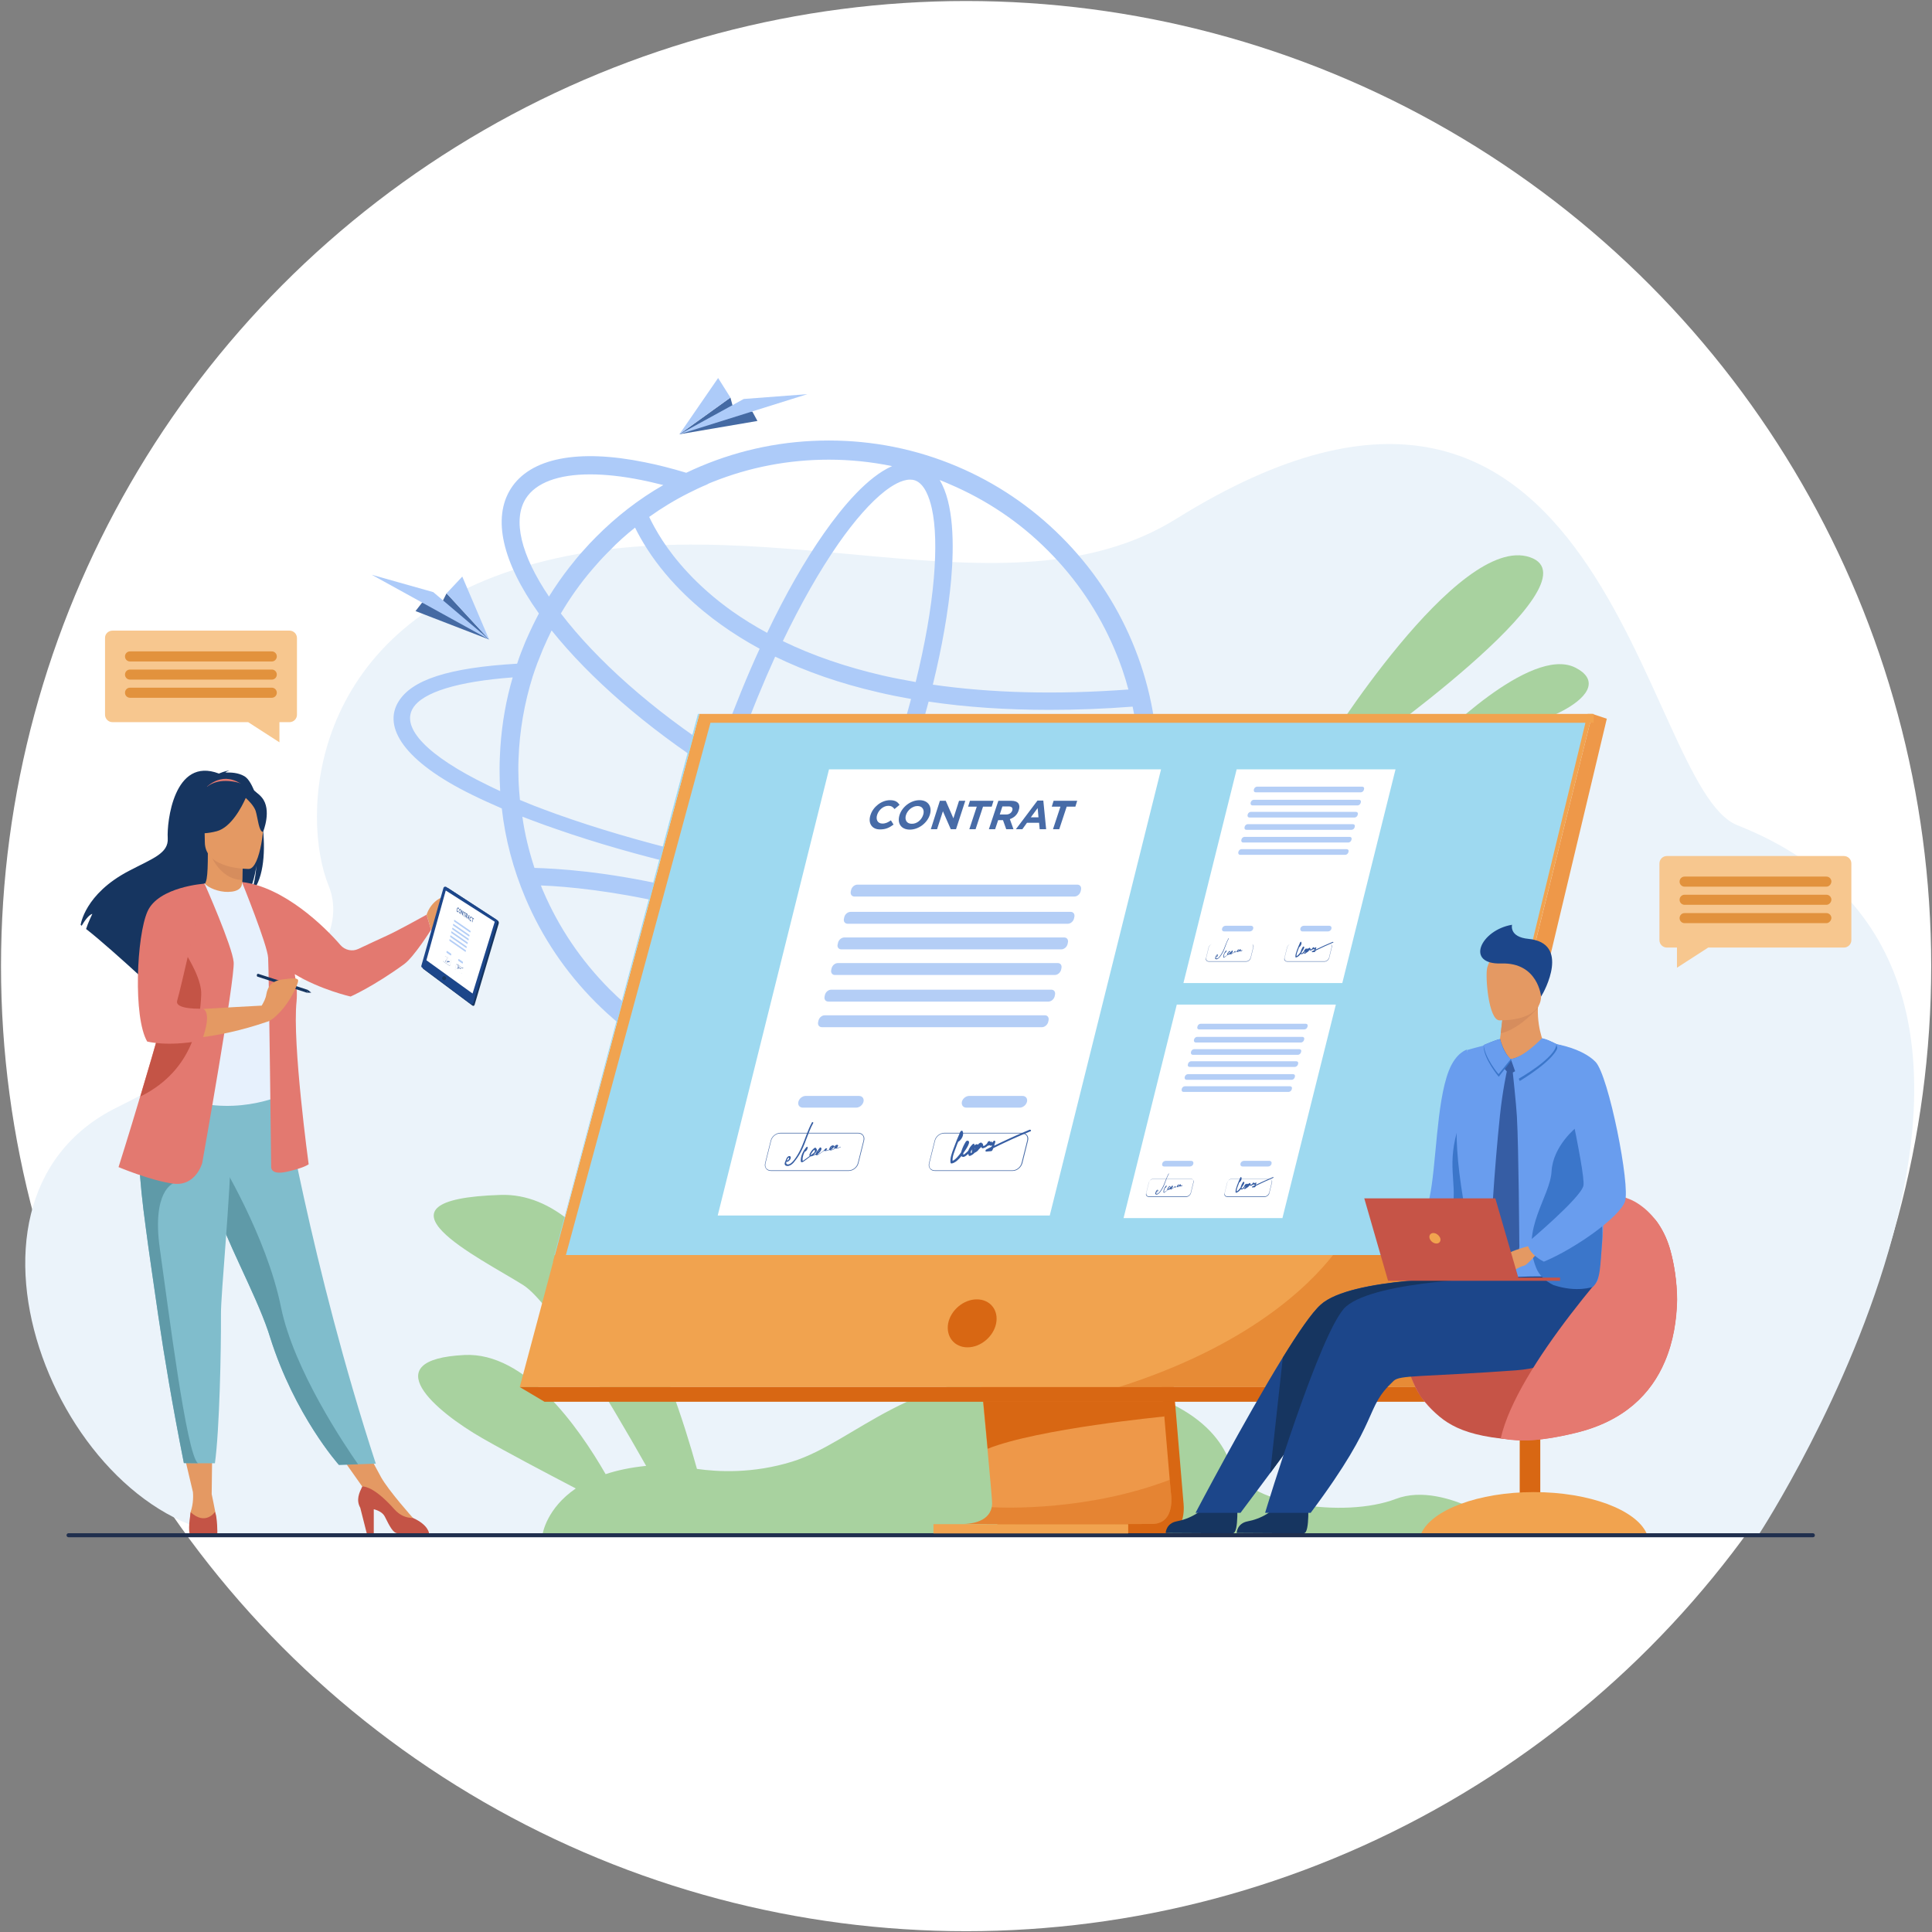 <?xml version="1.0" encoding="UTF-8"?> <!-- Generator: Adobe Illustrator 24.1.2, SVG Export Plug-In . SVG Version: 6.00 Build 0) --> <svg xmlns="http://www.w3.org/2000/svg" xmlns:xlink="http://www.w3.org/1999/xlink" version="1.1" id="Calque_1" x="0px" y="0px" width="958.3px" height="958.3px" viewBox="0 0 958.3 958.3" style="enable-background:new 0 0 958.3 958.3;" xml:space="preserve"><rect x="0" y="0" width="958.3" height="958.3" fill="#808080" stroke="none"/> <style type="text/css"> .st0{fill:#FFFFFF;} .st1{fill:#EBF3FA;} .st2{fill:#A8D29F;} .st3{fill:#202F4E;} .st4{fill:#ADCBF9;} .st5{fill:#456AA3;} .st6{fill:#F7C78F;} .st7{fill:#E2923D;} .st8{fill:#D86713;} .st9{fill:#EE9849;} .st10{fill:#F1A34F;} .st11{opacity:0.4;fill:#D86713;} .st12{fill:#9ED9F0;} .st13{opacity:0.5;} .st14{fill:#699DEE;} .st15{fill:#476BA7;} .st16{fill:#365DA2;} .st17{fill:#E49963;} .st18{fill:#163560;} .st19{fill:#E37970;} .st20{fill:#D68D5D;} .st21{fill:#80BDCC;} .st22{fill:#E7F1FD;} .st23{fill:#C45446;} .st24{fill:#5F9AA8;} .st25{fill:#1C468A;} .st26{fill:#3B76CA;} .st27{fill:#E57970;} .st28{fill:#C65447;} .st29{fill:#365DA4;} </style> <g id="Calque_1_1_"> <circle class="st0" cx="479.2" cy="479.2" r="478.7"></circle> </g> <g id="Calque_2"> <g> <path class="st1" d="M872.8,760.5c0,0,179.7-275.7-11.1-351.2c-48-19-64.8-284.9-278.2-152c-84.9,52.9-207.1-11.1-324.1,23.9 c-107.5,32.1-110,124.8-96.4,158.1c14.8,36.4-44.4,80-105,110c-95.1,46.9-25.2,211.9,64.7,212.7 C212.6,762.9,872.8,760.5,872.8,760.5z"></path> <path class="st2" d="M656.1,372.5c0,0,67-108.4,102.8-96.1s-87.2,98.3-87.2,98.3L656.1,372.5z"></path> <path class="st2" d="M712,368c0,0,46.9-48,69.3-36.9C803.6,342.3,767.9,363.6,712,368z"></path> <path class="st2" d="M269.2,760.7l483.4,0.7c0,0-35-27.6-60.3-17.9s-75.2,3-81.9-17.1c-6.7-20.1-31.3-41-94.6-43.9 c-63.3-3-91.6,32.8-122.9,42.5c-19.4,6-36.7,5.1-47.2,3.6c-12.8-46.3-44.8-137.6-97.4-135.9c-70.4,2.2-10.1,31.3,11.2,44.7 c13.6,8.6,42.1,56.3,61,89.7c-7.8,0.8-14.4,2.2-20.1,4.1c-13.8-24-39.9-60.6-70-59.1c-44.7,2.2-14.5,27.9,8.9,41.3 c12.2,7,31,16.9,46.3,24.9C271.1,748.2,269.2,760.7,269.2,760.7z"></path> <path class="st3" d="M899.2,762.5H34c-0.6,0-1-0.5-1-1l0,0c0-0.6,0.5-1,1-1h865.2c0.6,0,1,0.5,1,1l0,0 C900.2,762.1,899.8,762.5,899.2,762.5z"></path> <g> <path class="st4" d="M591.8,414.7l-12.6-0.3c4.1,5.3,5,10.1,2.4,14.2c-2.5,4.2-8.6,7.6-17.6,10.2c6.8-18.2,10.3-37.4,10.3-57.1 c0-22.1-4.3-43.4-12.8-63.5c-8.2-19.4-20-36.9-35-51.9c-15-15-32.5-26.8-51.9-35c-20.1-8.5-41.5-12.8-63.5-12.8 c-22.1,0-43.4,4.3-63.6,12.8c-2.4,1-4.8,2.1-7.1,3.2c0,0,0,0,0,0c-7-2.1-13.9-3.9-20.5-5.2c-33.3-6.8-57-2.1-66.6,13.2 c-9.1,14.5-4.2,36.3,14,61.8c0,0,0,0,0,0c-2.4,4.5-4.6,9.2-6.7,14c-1.5,3.6-2.9,7.2-4.1,10.9c-34.1,2-52.3,8-58.9,18.9 c-7.7,12.6,2.8,29.6,36.5,46.1c4.6,2.3,9.6,4.5,14.8,6.8c1.7,15.3,5.7,30.2,11.7,44.4c8.2,19.4,20,36.9,35,51.9 c15,15,32.5,26.7,51.9,35c20.1,8.5,41.5,12.8,63.6,12.8c22,0,43.4-4.3,63.5-12.8c19.4-8.2,36.9-20,51.9-35 c14.6-14.6,26.2-31.6,34.3-50.4c16.6-3.4,27.6-8.8,31.9-16C595.7,426,595.4,420.5,591.8,414.7z M552.8,441.5 c-11.1,2-24.9,3.1-41,3.3c-25,0.3-53.8-1.7-84-5.7c2.5-5.5,5-11.2,7.5-17.1c9.4,3.1,18.5,5.6,27.2,7.4c10,2,19.1,3,27.2,3 c19,0,32.7-5.5,39.4-16.2c1.1-1.8,2-3.6,2.7-5.6h-9.7c-0.2,0.3-0.3,0.6-0.5,0.9c-5,7.9-16.2,12-31.9,12c-7.5,0-16-0.9-25.4-2.8 c-8.2-1.7-16.8-4-25.6-6.9c2.3-5.8,4.6-11.8,6.8-17.8c5.9-16.3,11-32.5,15.1-48c18.7,2.8,38.7,4.1,60,4.1c13.2,0,27-0.5,41.2-1.6 c2.1,10.2,3.2,20.7,3.2,31.3C564.8,402.5,560.8,422.6,552.8,441.5z M350.8,522.4c-4.7-1.7-7.1-8.5-8.3-13.9 c-1.9-8.5-2.2-20.4-1-34.5c0.6-7.1,1.6-14.7,3-22.6c19.3,5.2,38.5,11.8,57.1,19.8c-4.2,7.2-8.4,14-12.7,20 c-8.1,11.6-16,20.5-22.9,25.9C361.7,520.5,355.5,524.1,350.8,522.4z M405.9,463.6c-19.5-8.4-39.6-15.4-59.8-20.7 c0.7-3.7,1.5-7.4,2.3-11.2c5.6,1.3,11.3,2.5,17.1,3.7c16.9,3.5,33.8,6.4,50.4,8.8C412.6,450.9,409.3,457.4,405.9,463.6z M369.3,429.2c-6.5-1.3-13-2.8-19.3-4.2c3-12.4,6.6-25.3,10.9-38.5c22.2,13.7,44.8,24.8,66.3,32.7c-2.7,6.4-5.4,12.7-8.3,18.7 C402.6,435.6,386,432.7,369.3,429.2z M315,261.7c1.4,2.9,3.4,6.5,6,10.6c11.2,17.4,26.1,30,36.6,37.5c6,4.3,12.4,8.3,19.2,12 c-6.2,13.5-12.1,28-17.6,43c-1,2.8-2,5.6-3,8.4c-32.5-21.1-60-45.4-78-68.9c0,0,0,0,0,0c4.5-7.7,9.7-15,15.5-21.8 c2.4-2.8,4.9-5.6,7.5-8.2c0.4-0.4,0.7-0.7,1.1-1.1C306.3,269,310.6,265.2,315,261.7z M453.9,238.3c4.7,1.7,7.1,8.5,8.3,13.9 c1.9,8.5,2.2,20.4,1,34.5c-1.3,15.4-4.4,32.9-9,51.6c-5.5-1-11-2-16.2-3.2c-18.2-4.2-34.9-9.9-49.7-17.1 c8.9-18.5,18.2-34.9,27.6-48.4c8.1-11.6,16-20.5,22.9-25.9c3.6-2.8,8.4-5.8,12.6-5.8C452.2,237.9,453,238,453.9,238.3z M435.3,343.3c5.4,1.3,11,2.4,16.6,3.4c-4,15-8.9,30.6-14.6,46.4c-2.2,6.1-4.5,12.1-6.8,17.9c-21.5-7.9-44.3-19.2-66.7-33.1 c1.2-3.4,2.4-6.8,3.6-10.2c5.3-14.7,11.1-28.8,17.1-42C399.7,333.1,416.7,339,435.3,343.3z M519.8,273.1 c14.1,14.1,25.2,30.6,33,48.9c2.8,6.5,5.1,13.2,6.9,20c-35.4,2.6-67.9,1.8-97-2.4c4.6-18.8,7.7-36.5,9.1-52.2 c1.5-17.3,1.3-37.7-5.7-49.3c1.6,0.6,3.2,1.3,4.8,2C489.2,247.9,505.7,258.9,519.8,273.1z M411.1,228c10.7,0,21.1,1.1,31.4,3.2 c-12.1,5.3-24.4,19.9-33.8,33.3c-9.6,13.7-19.2,30.5-28.2,49.4c-6.1-3.3-11.9-6.9-17.3-10.7c-18-12.8-28.7-26.1-34.6-35.1 c-3.1-4.8-5.2-8.8-6.6-11.7c6.3-4.5,12.9-8.5,19.9-12c0,0,0,0,0,0c2.8-1.4,5.7-2.8,8.6-4c0.2-0.1,0.4-0.2,0.6-0.3 c0,0,0.1,0,0.1-0.1c0.6-0.3,1.2-0.5,1.9-0.8c0.2-0.1,0.3-0.1,0.5-0.2C371.9,231.7,391.2,228,411.1,228z M260.8,247.3 c5-7.9,16.2-12,31.9-12c7.5,0,16,0.9,25.4,2.8c3.6,0.7,7.2,1.6,10.9,2.5c0,0,0,0,0,0c-12.2,7-23.4,15.7-33.4,25.8 c-2.1,2.1-4.1,4.2-6.1,6.5c-2.5,2.7-4.8,5.6-7.1,8.5c-3.6,4.6-7,9.5-10.1,14.5c0,0,0,0,0,0C258.3,275.2,254.2,257.8,260.8,247.3z M269.3,322c1.4-3.2,2.8-6.3,4.3-9.3c0,0,0,0,0,0c19,23.7,47,48,79.7,69.1c-4.6,14.1-8.6,28-11.8,41.3 c-23.8-5.8-45.9-12.3-65.2-19.2c-4.1-1.5-8-2.9-11.8-4.4c-2.2-0.9-4.4-1.8-6.6-2.7c-0.3-3.3-0.6-6.7-0.7-10 c0-1.6-0.1-3.2-0.1-4.8c0-1.9,0-3.8,0.1-5.6c0.5-14,2.9-27.6,7-40.8c0.7-2.2,1.5-4.4,2.3-6.6C267.5,326.5,268.4,324.2,269.3,322z M241.6,389.3c-29.4-14.3-42.8-28.2-36.8-38c4.8-8,22.5-13.3,49.5-15.3c-3.3,11.2-5.3,22.8-6.1,34.5c-0.2,3.5-0.4,7-0.4,10.5v0.9 c0,3.5,0.1,7,0.3,10.5C245.8,391.4,243.7,390.3,241.6,389.3z M263.9,406.9c4,1.5,8,3,12.2,4.4c19.2,6.7,40.8,12.9,63.9,18.4 c-0.8,3.7-1.6,7.4-2.3,11.1c-1.9-0.5-3.8-0.9-5.7-1.3c-31.9-7.3-55.8-8.7-66.9-9c-2.7-8.3-4.8-16.7-6-25.4 C260.6,405.7,262.3,406.3,263.9,406.9z M269.3,441.7c-0.4-0.8-0.7-1.7-1-2.5c13.5,0.5,35.9,2.8,62.1,8.8c1.9,0.4,3.8,0.9,5.7,1.3 c-1.4,8.4-2.5,16.5-3.2,24c-1.2,14.3-1.3,30.8,2.7,42.6c-12.2-6.8-23.3-15.3-33.3-25.3C288.2,476.4,277.1,460,269.3,441.7z M470.9,523.5c-19,8-39.1,12.1-59.9,12.1c-16,0-31.6-2.4-46.6-7.2c11.4-6,22.8-19.7,31.6-32.3c4.5-6.5,9.1-13.7,13.6-21.5 c25.8,11.7,50.7,26.1,74,42.8C479.5,519.7,475.2,521.7,470.9,523.5z M519.8,490.6c-8.5,8.5-17.9,15.9-28,22.2 c-24.5-17.9-50.7-33.2-78-45.6c3.8-6.9,7.4-14.1,11.1-21.7c25,3.3,49,5.3,70.9,5.8c5.7,0.2,11.3,0.2,16.7,0.1 c14-0.2,26.4-1,37.1-2.5C542,464.3,532,478.3,519.8,490.6z"></path> <g> <polygon class="st5" points="375.7,208.8 337,215.4 362.3,197.2 363.8,202.8 373.2,204.2 "></polygon> <polygon class="st4" points="337,215.4 368.9,197.9 400.5,195.5 "></polygon> <polygon class="st4" points="362.3,197.2 337,215.4 356.2,187.5 "></polygon> </g> <g> <polygon class="st5" points="206.1,303.1 242.6,317.2 221.5,294.3 218.9,299.5 209.3,299 "></polygon> <polygon class="st4" points="242.6,317.2 214.9,293.7 184.4,285.1 "></polygon> <polygon class="st4" points="221.5,294.3 242.6,317.2 229.3,286 "></polygon> </g> </g> <g> <path class="st6" d="M914.6,424.6h-87.8c-2.1,0-3.7,1.7-3.7,3.7v38c0,2.1,1.7,3.7,3.7,3.7h5v10l15.5-10h67.3 c2.1,0,3.7-1.7,3.7-3.7v-38C918.3,426.2,916.6,424.6,914.6,424.6z"></path> <g> <path class="st7" d="M905.9,439.8h-70.3c-1.4,0-2.5-1.1-2.5-2.5l0,0c0-1.4,1.1-2.5,2.5-2.5h70.3c1.4,0,2.5,1.1,2.5,2.5l0,0 C908.3,438.7,907.2,439.8,905.9,439.8z"></path> <path class="st7" d="M905.9,448.8h-70.3c-1.4,0-2.5-1.1-2.5-2.5l0,0c0-1.4,1.1-2.5,2.5-2.5h70.3c1.4,0,2.5,1.1,2.5,2.5l0,0 C908.3,447.7,907.2,448.8,905.9,448.8z"></path> <path class="st7" d="M905.9,457.9h-70.3c-1.4,0-2.5-1.1-2.5-2.5l0,0c0-1.4,1.1-2.5,2.5-2.5h70.3c1.4,0,2.5,1.1,2.5,2.5l0,0 C908.3,456.7,907.2,457.9,905.9,457.9z"></path> </g> </g> <g> <path class="st6" d="M55.8,312.8h87.8c2.1,0,3.7,1.7,3.7,3.7v38c0,2.1-1.7,3.7-3.7,3.7h-5v10l-15.5-10H55.8 c-2.1,0-3.7-1.7-3.7-3.7v-38C52,314.5,53.7,312.8,55.8,312.8z"></path> <g> <path class="st7" d="M64.5,328.1h70.3c1.4,0,2.5-1.1,2.5-2.5l0,0c0-1.4-1.1-2.5-2.5-2.5H64.5c-1.4,0-2.5,1.1-2.5,2.5l0,0 C62,327,63.1,328.1,64.5,328.1z"></path> <path class="st7" d="M64.5,337.1h70.3c1.4,0,2.5-1.1,2.5-2.5l0,0c0-1.4-1.1-2.5-2.5-2.5H64.5c-1.4,0-2.5,1.1-2.5,2.5l0,0 C62,336,63.1,337.1,64.5,337.1z"></path> <path class="st7" d="M64.5,346.1h70.3c1.4,0,2.5-1.1,2.5-2.5l0,0c0-1.4-1.1-2.5-2.5-2.5H64.5c-1.4,0-2.5,1.1-2.5,2.5l0,0 C62,345,63.1,346.1,64.5,346.1z"></path> </g> </g> <g> <path class="st8" d="M565.7,491.9L587,745.1c0,0,2.2,15.3-9.2,15.4c-18.8,0-93.4,0-93.4,0s14.1-3.2,14-10.4 c-0.2-8.5-24.9-260.6-24.9-260.6L565.7,491.9z"></path> <path class="st9" d="M571.6,755.9c-18.3,0.2-89.6,0-93.3,0c1.4,0,12.1-0.3,13.6-8.3c0.1-0.6,0.2-1.3,0.2-2 c0-1.6-0.9-11.6-2.3-26.9c-1.3-13.7-3-31.6-4.9-51.4c-7.4-76.8-17.8-182.3-17.8-182.3l92.3,2.4l15.1,179.9l3,35.1l2.7,31.6 l0.6,6.6C580.8,740.5,583.4,755.7,571.6,755.9z"></path> <polygon class="st10" points="789.8,354.1 737.9,562.4 730.8,591 706.7,688 257.8,688 346.9,354.1 "></polygon> <polygon class="st9" points="789.8,354.1 797,356.5 716.2,695.3 706.7,688 "></polygon> <polygon class="st8" points="716.2,695.3 270.1,695.3 257.8,688 706.7,688 "></polygon> <rect x="463" y="756" class="st10" width="96.6" height="4.6"></rect> <path class="st8" d="M578.2,695.1l-0.6,7.2l0,0.3c0,0-62.7,6-87.7,16c-0.6-6.9-1.4-14.8-2.2-23.5H578.2z"></path> <path class="st11" d="M571.6,755.9c-18.3,0.2-89.6,0-93.3,0c1.4,0,12.1-0.3,13.6-8.3c7.3,0.4,48.2,1.7,88.3-13.6l0.6,6.6 C580.8,740.5,583.4,755.7,571.6,755.9z"></path> <path class="st11" d="M722.4,622.5L706.1,688H555c63.9-20.3,94.1-50,106.3-65.6H722.4z"></path> <polygon class="st12" points="346.9,354.1 275.2,622.5 275,622.5 346.2,354.1 "></polygon> <polygon class="st12" points="786.4,358.5 722.4,622.5 280.7,622.5 352.4,358.5 "></polygon> <polygon class="st10" points="275.2,622.5 280.7,622.5 279.6,626.5 274.3,625.9 "></polygon> <polygon class="st10" points="790.5,354.1 790.5,358.5 786.4,358.5 787.5,354.1 "></polygon> </g> <g> <polygon class="st0" points="356,602.9 520.7,602.9 575.9,381.6 411.2,381.6 "></polygon> <g> <g class="st13"> <g> <path class="st14" d="M414.1,483.6h109.1c1.4,0,2.7-1.1,3.1-2.5l0.2-0.9c0.3-1.4-0.5-2.5-1.8-2.5H415.6 c-1.4,0-2.7,1.1-3.1,2.5l-0.2,0.9C412,482.5,412.8,483.6,414.1,483.6z"></path> <path class="st14" d="M423.8,444.7h109.1c1.4,0,2.7-1.1,3.1-2.5l0.2-0.9c0.3-1.4-0.5-2.5-1.8-2.5H425.3 c-1.4,0-2.7,1.1-3.1,2.5l-0.2,0.9C421.7,443.6,422.5,444.7,423.8,444.7z"></path> <path class="st14" d="M420.5,458.2h109.1c1.4,0,2.7-1.1,3.1-2.5l0.2-0.9c0.3-1.4-0.5-2.5-1.8-2.5H421.9 c-1.4,0-2.7,1.1-3.1,2.5l-0.2,0.9C418.3,457.1,419.1,458.2,420.5,458.2z"></path> <path class="st14" d="M417.3,470.9h109.1c1.4,0,2.7-1.1,3.1-2.5l0.2-0.9c0.3-1.4-0.5-2.5-1.8-2.5H418.8 c-1.4,0-2.7,1.1-3.1,2.5l-0.2,0.9C415.1,469.8,416,470.9,417.3,470.9z"></path> <path class="st14" d="M407.7,509.5h109.1c1.4,0,2.7-1.1,3.1-2.5l0.2-0.9c0.3-1.4-0.5-2.5-1.8-2.5H409.1 c-1.4,0-2.7,1.1-3.1,2.5l-0.2,0.9C405.5,508.4,406.3,509.5,407.7,509.5z"></path> <path class="st14" d="M410.9,496.8h109.1c1.4,0,2.7-1.1,3.1-2.5l0.2-0.9c0.3-1.4-0.5-2.5-1.8-2.5H412.3 c-1.4,0-2.7,1.1-3.1,2.5l-0.2,0.9C408.7,495.7,409.5,496.8,410.9,496.8z"></path> </g> <path class="st14" d="M398.2,549.4h26.5c1.6,0,3.2-1.3,3.6-2.9l0,0c0.4-1.6-0.6-2.9-2.2-2.9h-26.5c-1.6,0-3.2,1.3-3.6,2.9l0,0 C395.6,548.1,396.6,549.4,398.2,549.4z"></path> <path class="st14" d="M479.3,549.4h26.5c1.6,0,3.2-1.3,3.6-2.9l0,0c0.4-1.6-0.6-2.9-2.2-2.9h-26.5c-1.6,0-3.2,1.3-3.6,2.9l0,0 C476.8,548.1,477.7,549.4,479.3,549.4z"></path> </g> <g> <path class="st15" d="M421,580.8h-38.6c-1,0-1.9-0.4-2.4-1.1c-0.6-0.7-0.8-1.7-0.5-2.8l2.8-11.2c0.5-2.1,2.7-3.8,4.8-3.8h38.6 c1,0,1.9,0.4,2.4,1.1c0.6,0.7,0.8,1.7,0.5,2.8l-2.8,11.2C425.3,579.1,423.1,580.8,421,580.8z M387,562.2c-2,0-4,1.6-4.5,3.6 l-2.8,11.2c-0.2,1-0.1,1.9,0.4,2.5c0.5,0.6,1.3,1,2.2,1H421c2,0,4-1.6,4.5-3.6l2.8-11.2c0.2-1,0.1-1.9-0.4-2.5 c-0.5-0.6-1.3-1-2.2-1H387z"></path> </g> <g> <path class="st15" d="M502.3,580.8h-38.6c-1,0-1.9-0.4-2.4-1.1c-0.6-0.7-0.8-1.7-0.5-2.8l2.8-11.2c0.5-2.1,2.7-3.8,4.8-3.8 h38.6c1,0,1.9,0.4,2.4,1.1c0.6,0.7,0.8,1.7,0.5,2.8l-2.8,11.2C506.5,579.1,504.4,580.8,502.3,580.8z M468.3,562.2 c-2,0-4,1.6-4.5,3.6L461,577c-0.2,1-0.1,1.9,0.4,2.5c0.5,0.6,1.3,1,2.2,1h38.6c2,0,4-1.6,4.5-3.6l2.8-11.2 c0.2-1,0.1-1.9-0.4-2.5c-0.5-0.6-1.3-1-2.2-1H468.3z"></path> </g> <g> <path class="st15" d="M431.8,404.2c1.3-4,5.4-7.3,9.7-7.3c2.7,0,3.8,1,4.7,2.3l-2.5,2.1c-0.8-1-1.5-1.6-3.1-1.6 c-2.4,0-4.7,2-5.5,4.4c-0.8,2.4,0.2,4.4,2.6,4.4c1.6,0,2.8-0.6,4.2-1.6l1.3,2.1c-2,1.5-3.8,2.4-6.6,2.4 C432.5,411.5,430.4,408.3,431.8,404.2z"></path> <path class="st15" d="M446.2,404.2c1.3-4,5.5-7.3,9.9-7.3c4.3,0,6.4,3.2,5.1,7.3c-1.3,4-5.5,7.3-9.9,7.3 C446.9,411.5,444.9,408.3,446.2,404.2z M457.9,404.2c0.8-2.4-0.3-4.4-2.8-4.4s-4.9,2-5.7,4.4c-0.8,2.4,0.3,4.4,2.8,4.4 C454.8,408.7,457.1,406.7,457.9,404.2z"></path> <path class="st15" d="M466.2,397.2h2.9l3.8,8.7l2.8-8.7h3.1l-4.6,14.1h-2.6l-3.9-8.9l-2.9,8.9h-3.1L466.2,397.2z"></path> <path class="st15" d="M484.5,400.1h-4.3l0.9-2.9h11.7l-0.9,2.9h-4.3l-3.7,11.2h-3.1L484.5,400.1z"></path> <path class="st15" d="M495.2,397.2h6.4c1.8,0,3,0.5,3.6,1.4c0.5,0.8,0.6,1.9,0.1,3.3c-0.7,2.3-2.4,3.7-4.4,4.4l1.8,5h-3.6 l-1.6-4.5h-2.4l-1.5,4.5h-3.1L495.2,397.2z M499.1,404c1.5,0,2.6-0.8,3-2c0.4-1.3-0.3-2-1.8-2h-3.1l-1.3,4H499.1z"></path> <path class="st15" d="M514.6,397.1h2.9l1.4,14.2h-3.2l-0.3-3.2h-6l-2.3,3.2h-3.2L514.6,397.1z M515.1,405.4l-0.4-4.6l-3.4,4.6 H515.1z"></path> <path class="st15" d="M526,400.1h-4.3l0.9-2.9h11.7l-0.9,2.9h-4.3l-3.7,11.2h-3.1L526,400.1z"></path> </g> <path class="st16" d="M510.6,560.4c-5.9,2.4-11.7,5.1-17.5,7.9c0.2-0.6,0.4-1.3,0.6-1.9c0.1-0.5-0.6-0.9-1-0.3 c-0.2,0.3-0.4,0.5-0.6,0.7c0.1-0.5-0.4-0.7-0.9-0.4c0,0-0.1,0-0.1,0.1c0.2-0.6-0.7-0.7-1.1-0.1l-0.5,0.9c-0.5,0.5-1.1,1-1.7,1.2 c-0.1-0.3-0.2-0.6-0.3-1c0-0.3-0.2-0.4-0.5-0.4c0-0.3-0.3-0.5-0.7-0.3c-0.5,0.2-1,0.6-1.3,1c-0.3-0.5-1.2-0.2-1.7,0.4 c0,0,0-0.1,0-0.1c0.2-0.5-0.2-1.1-0.8-0.6c-1,0.9-1.8,2-2.2,3.2c-0.3,0.4-0.7,0.8-1.1,1.1c-0.2,0.2-1.1,1-1.3,0.9 c-0.2-0.1-0.1-0.6,0-0.9c0,0,0.1-0.1,0.1-0.1c0.7-1,4.3-5.9,1.8-5.9c-0.3,0-0.5,0.2-0.7,0.4c-0.9,1.4-1.6,2.9-2.1,4.4 c-0.1,0.3-0.2,0.7-0.3,1c-0.1,0.1-0.1,0.2-0.2,0.3c-1,1.3-2.4,3.2-4,3.9c-0.2-2.1,0.9-4.5,1.7-6.7c0.3-0.9,0.7-1.9,1.1-2.8 c0.1,0,0.2-0.1,0.4-0.2c1.8-1.5,2.5-3.7,1.7-5.1c-0.2-0.4-0.9,0-1.1,0.4c-1.2,2.7-2.3,5.4-3.3,8.2c-0.9,2.4-1.9,5-1.5,7.2 c0,0.2,0.3,0.3,0.6,0.3c1.9-0.4,3.5-2.1,4.8-3.7c0.1,0.2,0.3,0.4,0.5,0.4c0.9,0.3,2-0.7,2.9-1.5c0,0.3,0.1,0.6,0.2,0.8 c0.1,0.3,0.4,0.3,0.7,0.2c0.8-0.3,1.6-0.8,2.2-1.5c0.8-0.3,1.6-0.9,2.2-1.8c0.4-0.3,0.7-0.7,1.1-1.1c0.1,0.2,0.2,0.4,0.3,0.5 c0.3,0.4,1.1,0,1.6-0.2c0.5-0.2,0.9-0.5,1.3-0.9c0.3,0,0.6-0.1,0.9-0.3c0.1,0.1,0.1,0.2,0.2,0.2c0.3,0.2,0.7,0.1,1.1-0.1 c-0.1,0.2-0.2,0.5-0.3,0.7c-0.8,0.4-1.7,0.9-2.5,1.3c-0.6,0.3-0.7,1.1-0.1,1.1c0.8-0.1,1.5-0.1,2.3-0.2c0.4,0,0.6-0.2,0.8-0.6 c0.1-0.3,0.3-0.6,0.4-0.9c6-3,12.1-5.8,18.3-8.3C511.7,561.1,511.4,560.1,510.6,560.4z M483.8,569.3c-0.1,0.2-0.1,0.3-0.2,0.5 c-0.1,0.1-0.1,0.2-0.2,0.3C483.5,569.8,483.6,569.6,483.8,569.3z M482.1,570.7c-0.1,0.3-0.1,0.6,0,0.9c-0.2,0.1-0.4,0.3-0.6,0.4 c0-0.3,0-0.7,0.1-1.1c0.3-0.3,0.5-0.6,0.8-1C482.2,570.2,482.1,570.5,482.1,570.7z"></path> <g> <path class="st16" d="M402.7,556.8c-2.1,3.9-3.2,7.8-4.9,11.7c-0.8,1.9-1.8,3.8-3,5.6c-0.9,1.3-2.8,4-4.4,3.4 c-0.4-0.1-0.5-0.5-0.4-1c0-0.1,0.1-0.2,0.1-0.3c0.2,0.1,0.5,0.1,0.8-0.1c0.5-0.3,1-0.8,1.2-1.3c0.2-0.5,0.2-1.1-0.2-1.3 c-0.4-0.2-0.9,0-1.3,0.4c-0.4,0.4-0.6,1-0.8,1.5c-0.3,0.6-0.6,1.3-0.6,1.9c0.1,0.9,1,1.2,2,1c1.1-0.3,2.2-1.2,2.9-2.2 c0.9-1.1,1.7-2.2,2.4-3.4c1.4-2.4,2.4-4.8,3.3-7.3c1.1-2.8,2.1-5.7,3.6-8.4C403.5,556.6,402.9,556.4,402.7,556.8z M391.4,574.4 c0.1,0.3-0.2,0.6-0.4,0.9c-0.1,0.1-0.1,0.2-0.2,0.2c-0.1,0-0.1,0.1-0.2,0.1c0,0,0,0-0.1,0c0-0.1-0.1-0.1-0.2-0.1 c0.1-0.2,0.2-0.4,0.3-0.6C390.7,574.6,391.3,573.8,391.4,574.4z"></path> <path class="st16" d="M416.6,568.9c-0.4,0.2-0.9,0.5-1.3,0.5c-0.1,0-0.2,0-0.3,0c0.3-0.3,0.6-0.7,0.7-1 c0.1-0.6-0.5-0.7-1.1-0.4c-0.5,0.3-0.8,0.8-0.8,1.2c0,0.1,0,0.3,0.1,0.4c-0.5,0.3-1.2,0.8-1.7,0.7c0.6-0.4,1.1-0.9,1.6-1.5 c0.1-0.1,0.1-0.3,0-0.4c-0.3-0.3-0.8-0.4-1.3-0.1c-0.6,0.3-0.9,0.8-1.1,1.4c-0.1,0.2-0.1,0.3-0.1,0.5c-0.6,0.3-1.1,0.4-1.7,0.4 c0,0,0,0,0,0c0.2-0.2,0.3-0.3,0.5-0.5c0.3-0.3,0.1-0.5-0.1-0.5c-0.5-0.1-0.9,0.4-1.1,0.8c-0.8,0.7-1.7,1.4-2.7,1.9 c-0.2,0.1-0.6,0.4-0.7,0.2c0.4-0.3,0.7-0.6,1.1-1c0.6-0.7,1.3-1.9,0.5-2.3c-0.1-0.1-0.4-0.1-0.5,0.1c-0.3,0.4-0.7,0.9-1,1.3 c-0.3,0.4-0.6,0.8-0.8,1.2c-0.1,0.1-0.1,0.3-0.1,0.4c-0.3,0.2-0.7,0.4-1.1,0.5c0,0-0.1,0-0.1,0c0.2-0.2,0.4-0.3,0.6-0.5 c0.5-0.4,1-1,1.1-1.6c0-0.6-0.3-1-0.7-1.3c-0.1-0.1-0.3,0-0.5,0.1c-1.1,0.8-1.9,1.9-2.4,3c-0.1,0.4-0.2,0.7,0,1 c-0.9,0.7-1.9,1.4-2.9,2.1c-0.1,0.1-0.4,0.3-0.5,0.3c-0.1,0-0.1-0.3-0.1-0.4c0-0.3,0-0.5,0-0.8c0.1-0.6,0.2-1.2,0.4-1.8 c0.2-0.5,0.4-1.1,0.7-1.6c0.1,0,0.3,0,0.4-0.1c0.7-0.6,1.1-1.4,1-2.1c0-0.3-0.4-0.2-0.6,0c-1.8,2-2.9,4.6-2.8,6.8 c0,0.5,0.2,0.9,0.9,0.6c0.3-0.1,0.6-0.3,0.8-0.5c0.4-0.3,0.7-0.5,1.1-0.8c0.7-0.5,1.3-1,2-1.5c0.4,0,0.8-0.1,1.2-0.3 c0.5-0.2,0.9-0.4,1.3-0.6c0.1,0.2,0.4,0.4,0.7,0.3c0.4,0,0.8-0.4,1.2-0.6c0.4-0.2,0.8-0.5,1.2-0.8c0.4-0.3,0.7-0.5,1.1-0.8 c0.1,0.1,0.2,0.1,0.5,0.1c0.3,0,0.7,0,1-0.1c0.4-0.1,0.7-0.2,1.1-0.4c0,0,0.1,0.1,0.2,0.1c0.4,0.2,0.9,0.1,1.4-0.1 c0.5-0.2,0.9-0.4,1.4-0.8c0.1,0.1,0.3,0.1,0.4,0.1c0.7,0.1,1.4-0.3,2.1-0.7C417.2,569.3,417.1,568.6,416.6,568.9z M402.4,572.2 c0.4-0.7,0.9-1.3,1.5-1.9c0.3,0.3,0.5,0.7,0.1,1.2c-0.2,0.3-0.5,0.5-0.8,0.7c-0.3,0.2-0.6,0.5-0.9,0.7 c-0.1,0.1-0.2,0.1-0.2,0.2C402.1,572.8,402.3,572.4,402.4,572.2z M406.5,570.3c-0.1,0.4-0.5,0.9-0.8,1.1c0,0-0.1,0.1-0.1,0.1 C405.9,571.1,406.2,570.7,406.5,570.3z M412.8,568.8c-0.3,0.3-0.6,0.6-0.9,0.9C412.1,569.3,412.5,568.8,412.8,568.8z M414.5,568.8c0-0.1,0.2-0.3,0.2-0.1c0,0.1-0.2,0.2-0.3,0.4C414.5,568.9,414.5,568.9,414.5,568.8z"></path> </g> </g> </g> <g> <polygon class="st0" points="587,487.6 665.8,487.6 692.2,381.6 613.4,381.6 "></polygon> <g> <g class="st13"> <g> <path class="st14" d="M618.2,411.6h52.2c0.6,0,1.3-0.5,1.5-1.2l0.1-0.4c0.2-0.6-0.2-1.2-0.9-1.2h-52.2c-0.6,0-1.3,0.5-1.5,1.2 l-0.1,0.4C617.2,411.1,617.5,411.6,618.2,411.6z"></path> <path class="st14" d="M622.8,393h52.2c0.6,0,1.3-0.5,1.5-1.2l0.1-0.4c0.2-0.6-0.2-1.2-0.9-1.2h-52.2c-0.6,0-1.3,0.5-1.5,1.2 l-0.1,0.4C621.8,392.5,622.2,393,622.8,393z"></path> <path class="st14" d="M621.2,399.5h52.2c0.6,0,1.3-0.5,1.5-1.2l0.1-0.4c0.2-0.6-0.2-1.2-0.9-1.2h-52.2c-0.6,0-1.3,0.5-1.5,1.2 l-0.1,0.4C620.2,398.9,620.6,399.5,621.2,399.5z"></path> <path class="st14" d="M619.7,405.5h52.2c0.6,0,1.3-0.5,1.5-1.2l0.1-0.4c0.2-0.6-0.2-1.2-0.9-1.2h-52.2c-0.6,0-1.3,0.5-1.5,1.2 l-0.1,0.4C618.7,405,619.1,405.5,619.7,405.5z"></path> <path class="st14" d="M615.1,424h52.2c0.6,0,1.3-0.5,1.5-1.2l0.1-0.4c0.2-0.6-0.2-1.2-0.9-1.2h-52.2c-0.6,0-1.3,0.5-1.5,1.2 l-0.1,0.4C614.1,423.5,614.5,424,615.1,424z"></path> <path class="st14" d="M616.6,417.9h52.2c0.6,0,1.3-0.5,1.5-1.2l0.1-0.4c0.2-0.6-0.2-1.2-0.9-1.2h-52.2c-0.6,0-1.3,0.5-1.5,1.2 l-0.1,0.4C615.6,417.4,616,417.9,616.6,417.9z"></path> </g> <path class="st14" d="M607.2,462h12.7c0.8,0,1.6-0.6,1.7-1.4l0,0c0.2-0.8-0.3-1.4-1-1.4h-12.7c-0.8,0-1.6,0.6-1.7,1.4l0,0 C605.9,461.3,606.4,462,607.2,462z"></path> <path class="st14" d="M646,462h12.7c0.8,0,1.6-0.6,1.7-1.4l0,0c0.2-0.8-0.3-1.4-1-1.4h-12.7c-0.8,0-1.6,0.6-1.7,1.4l0,0 C644.8,461.3,645.3,462,646,462z"></path> </g> <g> <path class="st15" d="M618.1,477h-18.5c-0.5,0-0.9-0.2-1.2-0.5c-0.3-0.4-0.4-0.8-0.2-1.3l1.3-5.3c0.3-1,1.3-1.8,2.3-1.8h18.5 c0.5,0,0.9,0.2,1.2,0.5c0.3,0.4,0.4,0.8,0.2,1.3l-1.3,5.3C620.1,476.2,619.1,477,618.1,477z M601.8,468.1c-1,0-1.9,0.8-2.2,1.7 l-1.3,5.3c-0.1,0.5,0,0.9,0.2,1.2c0.2,0.3,0.6,0.5,1.1,0.5h18.5c1,0,1.9-0.8,2.2-1.7l1.3-5.3c0.1-0.5,0-0.9-0.2-1.2 c-0.2-0.3-0.6-0.5-1.1-0.5H601.8z"></path> </g> <g> <path class="st15" d="M657,477h-18.5c-0.5,0-0.9-0.2-1.2-0.5c-0.3-0.4-0.4-0.8-0.2-1.3l1.3-5.3c0.3-1,1.3-1.8,2.3-1.8h18.5 c0.5,0,0.9,0.2,1.2,0.5c0.3,0.4,0.4,0.8,0.2,1.3l-1.3,5.3C659,476.2,658,477,657,477z M640.7,468.1c-1,0-1.9,0.8-2.2,1.7 l-1.3,5.3c-0.1,0.5,0,0.9,0.2,1.2c0.2,0.3,0.6,0.5,1.1,0.5H657c1,0,1.9-0.8,2.2-1.7l1.3-5.3c0.1-0.5,0-0.9-0.2-1.2 c-0.2-0.3-0.6-0.5-1.1-0.5H640.7z"></path> </g> <path class="st16" d="M661,467.2c-2.8,1.2-5.6,2.4-8.4,3.8c0.1-0.3,0.2-0.6,0.3-0.9c0.1-0.2-0.3-0.4-0.5-0.1 c-0.1,0.1-0.2,0.2-0.3,0.3c0.1-0.2-0.2-0.3-0.4-0.2c0,0,0,0,0,0c0.1-0.3-0.4-0.3-0.5-0.1l-0.3,0.4c-0.2,0.3-0.5,0.5-0.8,0.6 c-0.1-0.1-0.1-0.3-0.1-0.5c0-0.1-0.1-0.2-0.2-0.2c0-0.2-0.1-0.2-0.3-0.2c-0.2,0.1-0.5,0.3-0.6,0.5c-0.1-0.3-0.6-0.1-0.8,0.2 c0,0,0,0,0,0c0.1-0.2-0.1-0.5-0.4-0.3c-0.5,0.4-0.9,1-1,1.5c-0.2,0.2-0.3,0.4-0.5,0.5c-0.1,0.1-0.5,0.5-0.6,0.4 c-0.1,0,0-0.3,0-0.5c0,0,0,0,0-0.1c0.4-0.5,2.1-2.8,0.9-2.8c-0.1,0-0.3,0.1-0.3,0.2c-0.4,0.7-0.8,1.4-1,2.1 c0,0.1-0.1,0.3-0.1,0.5c0,0-0.1,0.1-0.1,0.1c-0.5,0.6-1.1,1.5-1.9,1.9c-0.1-1,0.4-2.2,0.8-3.2c0.2-0.4,0.3-0.9,0.5-1.3 c0.1,0,0.1,0,0.2-0.1c0.8-0.7,1.2-1.8,0.8-2.5c-0.1-0.2-0.4,0-0.5,0.2c-0.6,1.3-1.1,2.6-1.6,3.9c-0.4,1.2-0.9,2.4-0.7,3.5 c0,0.1,0.2,0.2,0.3,0.1c0.9-0.2,1.7-1,2.3-1.8c0,0.1,0.1,0.2,0.2,0.2c0.4,0.1,1-0.3,1.4-0.7c0,0.1,0,0.3,0.1,0.4 c0,0.1,0.2,0.2,0.3,0.1c0.4-0.2,0.7-0.4,1-0.7c0.4-0.1,0.8-0.5,1-0.8c0.2-0.2,0.4-0.3,0.5-0.5c0,0.1,0.1,0.2,0.1,0.3 c0.2,0.2,0.5,0,0.8-0.1c0.2-0.1,0.4-0.3,0.6-0.4c0.1,0,0.3-0.1,0.4-0.1c0,0,0.1,0.1,0.1,0.1c0.2,0.1,0.3,0.1,0.5,0 c0,0.1-0.1,0.2-0.1,0.3c-0.4,0.2-0.8,0.4-1.2,0.6c-0.3,0.1-0.3,0.5,0,0.5c0.4,0,0.7-0.1,1.1-0.1c0.2,0,0.3-0.1,0.4-0.3 c0.1-0.1,0.1-0.3,0.2-0.4c2.9-1.4,5.8-2.8,8.7-4C661.5,467.6,661.4,467.1,661,467.2z M648.1,471.5c0,0.1-0.1,0.2-0.1,0.2 c0,0.1-0.1,0.1-0.1,0.2C648,471.7,648.1,471.6,648.1,471.5z M647.3,472.2c0,0.2-0.1,0.3,0,0.4c-0.1,0.1-0.2,0.1-0.3,0.2 c0-0.2,0-0.3,0-0.5c0.1-0.2,0.2-0.3,0.4-0.5C647.4,471.9,647.3,472.1,647.3,472.2z"></path> <g> <path class="st16" d="M609.3,465.5c-1,1.8-1.6,3.7-2.4,5.6c-0.4,0.9-0.9,1.8-1.5,2.7c-0.4,0.6-1.3,1.9-2.1,1.6 c-0.2-0.1-0.2-0.2-0.2-0.5c0,0,0-0.1,0-0.2c0.1,0.1,0.2,0,0.4,0c0.2-0.1,0.5-0.4,0.6-0.6c0.1-0.3,0.1-0.5-0.1-0.6 c-0.2-0.1-0.4,0-0.6,0.2c-0.2,0.2-0.3,0.5-0.4,0.7c-0.1,0.3-0.3,0.6-0.3,0.9c0,0.4,0.5,0.6,0.9,0.5c0.5-0.1,1-0.6,1.4-1 c0.4-0.5,0.8-1.1,1.1-1.6c0.7-1.1,1.2-2.3,1.6-3.5c0.5-1.4,1-2.7,1.7-4C609.7,465.4,609.4,465.3,609.3,465.5z M603.9,473.9 c0,0.1-0.1,0.3-0.2,0.4c0,0-0.1,0.1-0.1,0.1c0,0-0.1,0-0.1,0c0,0,0,0,0,0c0,0-0.1-0.1-0.1-0.1c0-0.1,0.1-0.2,0.1-0.3 C603.6,474,603.9,473.6,603.9,473.9z"></path> <path class="st16" d="M616,471.3c-0.2,0.1-0.4,0.2-0.6,0.3c-0.1,0-0.1,0-0.2,0c0.1-0.1,0.3-0.3,0.3-0.5c0-0.3-0.3-0.3-0.5-0.2 c-0.2,0.1-0.4,0.4-0.4,0.6c0,0.1,0,0.1,0,0.2c-0.2,0.2-0.6,0.4-0.8,0.3c0.3-0.2,0.6-0.5,0.8-0.7c0-0.1,0-0.1,0-0.2 c-0.1-0.2-0.4-0.2-0.6,0c-0.3,0.1-0.4,0.4-0.5,0.7c0,0.1-0.1,0.2-0.1,0.2c-0.3,0.1-0.5,0.2-0.8,0.2c0,0,0,0,0,0 c0.1-0.1,0.2-0.2,0.2-0.2c0.1-0.1,0-0.2-0.1-0.3c-0.3,0-0.4,0.2-0.5,0.4c-0.4,0.3-0.8,0.7-1.3,0.9c-0.1,0.1-0.3,0.2-0.3,0.1 c0.2-0.1,0.4-0.3,0.5-0.5c0.3-0.3,0.6-0.9,0.2-1.1c-0.1,0-0.2,0-0.3,0.1c-0.2,0.2-0.3,0.4-0.5,0.6c-0.1,0.2-0.3,0.4-0.4,0.6 c0,0.1,0,0.1-0.1,0.2c-0.2,0.1-0.3,0.2-0.5,0.3c0,0,0,0,0,0c0.1-0.1,0.2-0.1,0.3-0.2c0.3-0.2,0.5-0.5,0.5-0.8 c0-0.3-0.2-0.5-0.3-0.6c0,0-0.2,0-0.2,0c-0.5,0.4-0.9,0.9-1.1,1.5c-0.1,0.2-0.1,0.4,0,0.5c-0.5,0.3-0.9,0.7-1.4,1 c0,0-0.2,0.1-0.2,0.1c0,0,0-0.1,0-0.2c0-0.1,0-0.3,0-0.4c0-0.3,0.1-0.6,0.2-0.9c0.1-0.3,0.2-0.5,0.4-0.8c0.1,0,0.1,0,0.2,0 c0.3-0.3,0.5-0.7,0.5-1c0-0.1-0.2-0.1-0.3,0c-0.9,1-1.4,2.2-1.3,3.2c0,0.2,0.1,0.4,0.4,0.3c0.1-0.1,0.3-0.2,0.4-0.3 c0.2-0.1,0.3-0.2,0.5-0.4c0.3-0.2,0.6-0.5,0.9-0.7c0.2,0,0.4-0.1,0.6-0.1c0.2-0.1,0.4-0.2,0.6-0.3c0.1,0.1,0.2,0.2,0.3,0.2 c0.2,0,0.4-0.2,0.6-0.3c0.2-0.1,0.4-0.2,0.6-0.4c0.2-0.1,0.3-0.3,0.5-0.4c0,0.1,0.1,0.1,0.2,0.1c0.2,0,0.3,0,0.5-0.1 c0.2,0,0.3-0.1,0.5-0.2c0,0,0.1,0,0.1,0.1c0.2,0.1,0.5,0,0.7,0c0.2-0.1,0.4-0.2,0.7-0.4c0.1,0,0.1,0,0.2,0.1 c0.3,0,0.7-0.1,1-0.3C616.3,471.5,616.2,471.2,616,471.3z M609.2,472.9c0.2-0.3,0.4-0.6,0.7-0.9c0.1,0.1,0.2,0.3,0.1,0.6 c-0.1,0.1-0.2,0.2-0.4,0.3c-0.1,0.1-0.3,0.2-0.4,0.3c0,0-0.1,0.1-0.1,0.1C609,473.2,609.1,473,609.2,472.9z M611.1,471.9 c0,0.2-0.3,0.4-0.4,0.5c0,0,0,0-0.1,0.1C610.8,472.3,611,472.1,611.1,471.9z M614.2,471.3c-0.1,0.2-0.3,0.3-0.4,0.4 C613.8,471.5,614,471.2,614.2,471.3z M615,471.2c0,0,0.1-0.1,0.1-0.1c0,0-0.1,0.1-0.1,0.2C615,471.3,615,471.3,615,471.2z"></path> </g> </g> </g> <g> <polygon class="st0" points="557.3,604.2 636.1,604.2 662.6,498.3 583.7,498.3 "></polygon> <g> <g class="st13"> <g> <path class="st14" d="M590.1,529.2h52.2c0.6,0,1.3-0.5,1.5-1.2l0.1-0.4c0.2-0.6-0.2-1.2-0.9-1.2h-52.2c-0.6,0-1.3,0.5-1.5,1.2 l-0.1,0.4C589,528.7,589.4,529.2,590.1,529.2z"></path> <path class="st14" d="M594.7,510.6H647c0.6,0,1.3-0.5,1.5-1.2l0.1-0.4c0.2-0.6-0.2-1.2-0.9-1.2h-52.2c-0.6,0-1.3,0.5-1.5,1.2 l-0.1,0.4C593.7,510.1,594.1,510.6,594.7,510.6z"></path> <path class="st14" d="M593.1,517.1h52.2c0.6,0,1.3-0.5,1.5-1.2l0.1-0.4c0.2-0.6-0.2-1.2-0.9-1.2h-52.2c-0.6,0-1.3,0.5-1.5,1.2 l-0.1,0.4C592.1,516.6,592.5,517.1,593.1,517.1z"></path> <path class="st14" d="M591.6,523.2h52.2c0.6,0,1.3-0.5,1.5-1.2l0.1-0.4c0.2-0.6-0.2-1.2-0.9-1.2h-52.2c-0.6,0-1.3,0.5-1.5,1.2 l-0.1,0.4C590.6,522.6,591,523.2,591.6,523.2z"></path> <path class="st14" d="M587,541.6h52.2c0.6,0,1.3-0.5,1.5-1.2l0.1-0.4c0.2-0.6-0.2-1.2-0.9-1.2h-52.2c-0.6,0-1.3,0.5-1.5,1.2 l-0.1,0.4C586,541.1,586.4,541.6,587,541.6z"></path> <path class="st14" d="M588.5,535.6h52.2c0.6,0,1.3-0.5,1.5-1.2l0.1-0.4c0.2-0.6-0.2-1.2-0.9-1.2h-52.2c-0.6,0-1.3,0.5-1.5,1.2 l-0.1,0.4C587.5,535,587.9,535.6,588.5,535.6z"></path> </g> <path class="st14" d="M577.5,578.6h12.7c0.8,0,1.6-0.6,1.7-1.4l0,0c0.2-0.8-0.3-1.4-1-1.4h-12.7c-0.8,0-1.6,0.6-1.7,1.4l0,0 C576.2,578,576.7,578.6,577.5,578.6z"></path> <path class="st14" d="M616.3,578.6H629c0.8,0,1.6-0.6,1.7-1.4l0,0c0.2-0.8-0.3-1.4-1-1.4H617c-0.8,0-1.6,0.6-1.7,1.4l0,0 C615.1,578,615.6,578.6,616.3,578.6z"></path> </g> <g> <path class="st15" d="M588.4,593.7h-18.5c-0.5,0-0.9-0.2-1.2-0.5c-0.3-0.4-0.4-0.8-0.2-1.3l1.3-5.3c0.3-1,1.3-1.8,2.3-1.8h18.5 c0.5,0,0.9,0.2,1.2,0.5c0.3,0.4,0.4,0.8,0.2,1.3l-1.3,5.3C590.4,592.8,589.4,593.7,588.4,593.7z M572.1,584.7 c-1,0-1.9,0.8-2.2,1.7l-1.3,5.3c-0.1,0.5,0,0.9,0.2,1.2c0.2,0.3,0.6,0.5,1.1,0.5h18.5c1,0,1.9-0.8,2.2-1.7l1.3-5.3 c0.1-0.5,0-0.9-0.2-1.2c-0.2-0.3-0.6-0.5-1.1-0.5H572.1z"></path> </g> <g> <path class="st15" d="M627.3,593.7h-18.5c-0.5,0-0.9-0.2-1.2-0.5c-0.3-0.4-0.4-0.8-0.2-1.3l1.3-5.3c0.3-1,1.3-1.8,2.3-1.8h18.5 c0.5,0,0.9,0.2,1.2,0.5c0.3,0.4,0.4,0.8,0.2,1.3l-1.3,5.3C629.4,592.8,628.3,593.7,627.3,593.7z M611,584.7 c-1,0-1.9,0.8-2.2,1.7l-1.3,5.3c-0.1,0.5,0,0.9,0.2,1.2c0.2,0.3,0.6,0.5,1.1,0.5h18.5c1,0,1.9-0.8,2.2-1.7l1.3-5.3 c0.1-0.5,0-0.9-0.2-1.2c-0.2-0.3-0.6-0.5-1.1-0.5H611z"></path> </g> <path class="st16" d="M631.3,583.9c-2.8,1.2-5.6,2.4-8.4,3.8c0.1-0.3,0.2-0.6,0.3-0.9c0.1-0.2-0.3-0.4-0.5-0.1 c-0.1,0.1-0.2,0.2-0.3,0.3c0.1-0.2-0.2-0.3-0.4-0.2c0,0,0,0,0,0c0.1-0.3-0.4-0.3-0.5-0.1l-0.3,0.4c-0.2,0.3-0.5,0.5-0.8,0.6 c-0.1-0.1-0.1-0.3-0.1-0.5c0-0.1-0.1-0.2-0.2-0.2c0-0.2-0.1-0.2-0.3-0.2c-0.2,0.1-0.5,0.3-0.6,0.5c-0.1-0.3-0.6-0.1-0.8,0.2 c0,0,0,0,0,0c0.1-0.2-0.1-0.5-0.4-0.3c-0.5,0.4-0.9,1-1,1.5c-0.2,0.2-0.3,0.4-0.5,0.5c-0.1,0.1-0.5,0.5-0.6,0.4 c-0.1,0,0-0.3,0-0.5c0,0,0,0,0-0.1c0.4-0.5,2.1-2.8,0.9-2.8c-0.1,0-0.3,0.1-0.3,0.2c-0.4,0.7-0.8,1.4-1,2.1 c0,0.1-0.1,0.3-0.1,0.5c0,0-0.1,0.1-0.1,0.1c-0.5,0.6-1.1,1.5-1.9,1.9c-0.1-1,0.4-2.2,0.8-3.2c0.2-0.4,0.3-0.9,0.5-1.3 c0.1,0,0.1,0,0.2-0.1c0.8-0.7,1.2-1.8,0.8-2.5c-0.1-0.2-0.4,0-0.5,0.2c-0.6,1.3-1.1,2.6-1.6,3.9c-0.4,1.2-0.9,2.4-0.7,3.5 c0,0.1,0.2,0.2,0.3,0.1c0.9-0.2,1.7-1,2.3-1.8c0,0.1,0.1,0.2,0.2,0.2c0.4,0.1,1-0.3,1.4-0.7c0,0.1,0,0.3,0.1,0.4 c0,0.1,0.2,0.2,0.3,0.1c0.4-0.2,0.7-0.4,1-0.7c0.4-0.1,0.8-0.5,1-0.8c0.2-0.2,0.4-0.3,0.5-0.5c0,0.1,0.1,0.2,0.1,0.3 c0.2,0.2,0.5,0,0.8-0.1c0.2-0.1,0.4-0.3,0.6-0.4c0.1,0,0.3-0.1,0.4-0.1c0,0,0.1,0.1,0.1,0.1c0.2,0.1,0.3,0.1,0.5,0 c0,0.1-0.1,0.2-0.1,0.3c-0.4,0.2-0.8,0.4-1.2,0.6c-0.3,0.1-0.3,0.5,0,0.5c0.4,0,0.7-0.1,1.1-0.1c0.2,0,0.3-0.1,0.4-0.3 c0.1-0.1,0.1-0.3,0.2-0.4c2.9-1.4,5.8-2.8,8.7-4C631.8,584.2,631.7,583.7,631.3,583.9z M618.5,588.1c0,0.1-0.1,0.2-0.1,0.2 c0,0.1-0.1,0.1-0.1,0.2C618.3,588.4,618.4,588.3,618.5,588.1z M617.6,588.8c0,0.2-0.1,0.3,0,0.4c-0.1,0.1-0.2,0.1-0.3,0.2 c0-0.2,0-0.3,0-0.5c0.1-0.2,0.2-0.3,0.4-0.5C617.7,588.6,617.7,588.7,617.6,588.8z"></path> <g> <path class="st16" d="M579.6,582.2c-1,1.8-1.6,3.7-2.4,5.6c-0.4,0.9-0.9,1.8-1.5,2.7c-0.4,0.6-1.3,1.9-2.1,1.6 c-0.2-0.1-0.2-0.2-0.2-0.5c0-0.1,0-0.1,0-0.2c0.1,0.1,0.2,0,0.4,0c0.2-0.1,0.5-0.4,0.6-0.6c0.1-0.3,0.1-0.5-0.1-0.6 c-0.2-0.1-0.4,0-0.6,0.2c-0.2,0.2-0.3,0.5-0.4,0.7c-0.1,0.3-0.3,0.6-0.3,0.9c0,0.4,0.5,0.6,0.9,0.5c0.5-0.1,1-0.6,1.4-1 c0.4-0.5,0.8-1.1,1.1-1.6c0.7-1.1,1.2-2.3,1.6-3.5c0.5-1.4,1-2.7,1.7-4C580,582,579.7,582,579.6,582.2z M574.2,590.6 c0,0.1-0.1,0.3-0.2,0.4c0,0-0.1,0.1-0.1,0.1c0,0-0.1,0-0.1,0c0,0,0,0,0,0c0,0-0.1-0.1-0.1-0.1c0-0.1,0.1-0.2,0.1-0.3 C573.9,590.7,574.2,590.3,574.2,590.6z"></path> <path class="st16" d="M586.3,587.9c-0.2,0.1-0.4,0.2-0.6,0.3c-0.1,0-0.1,0-0.2,0c0.1-0.1,0.3-0.3,0.3-0.5 c0-0.3-0.3-0.3-0.5-0.2c-0.2,0.1-0.4,0.4-0.4,0.6c0,0.1,0,0.1,0,0.2c-0.2,0.2-0.6,0.4-0.8,0.3c0.3-0.2,0.6-0.5,0.8-0.7 c0-0.1,0-0.1,0-0.2c-0.1-0.2-0.4-0.2-0.6,0c-0.3,0.1-0.4,0.4-0.5,0.7c0,0.1-0.1,0.2-0.1,0.2c-0.3,0.1-0.5,0.2-0.8,0.2 c0,0,0,0,0,0c0.1-0.1,0.2-0.2,0.2-0.2c0.1-0.1,0-0.2-0.1-0.3c-0.3,0-0.4,0.2-0.5,0.4c-0.4,0.3-0.8,0.7-1.3,0.9 c-0.1,0.1-0.3,0.2-0.3,0.1c0.2-0.1,0.4-0.3,0.5-0.5c0.3-0.3,0.6-0.9,0.2-1.1c-0.1,0-0.2,0-0.3,0.1c-0.2,0.2-0.3,0.4-0.5,0.6 c-0.1,0.2-0.3,0.4-0.4,0.6c0,0.1,0,0.1-0.1,0.2c-0.2,0.1-0.3,0.2-0.5,0.3c0,0,0,0,0,0c0.1-0.1,0.2-0.1,0.3-0.2 c0.3-0.2,0.5-0.5,0.5-0.8c0-0.3-0.2-0.5-0.3-0.6c0,0-0.2,0-0.2,0c-0.5,0.4-0.9,0.9-1.1,1.5c-0.1,0.2-0.1,0.4,0,0.5 c-0.5,0.3-0.9,0.7-1.4,1c0,0-0.2,0.1-0.2,0.1c0,0,0-0.1,0-0.2c0-0.1,0-0.3,0-0.4c0-0.3,0.1-0.6,0.2-0.9 c0.1-0.3,0.2-0.5,0.4-0.8c0.1,0,0.1,0,0.2,0c0.3-0.3,0.5-0.7,0.5-1c0-0.1-0.2-0.1-0.3,0c-0.9,1-1.4,2.2-1.3,3.2 c0,0.2,0.1,0.4,0.4,0.3c0.1-0.1,0.3-0.2,0.4-0.3c0.2-0.1,0.3-0.2,0.5-0.4c0.3-0.2,0.6-0.5,0.9-0.7c0.2,0,0.4-0.1,0.6-0.1 c0.2-0.1,0.4-0.2,0.6-0.3c0.1,0.1,0.2,0.2,0.3,0.2c0.2,0,0.4-0.2,0.6-0.3c0.2-0.1,0.4-0.2,0.6-0.4c0.2-0.1,0.3-0.3,0.5-0.4 c0,0.1,0.1,0.1,0.2,0.1c0.2,0,0.3,0,0.5-0.1c0.2,0,0.3-0.1,0.5-0.2c0,0,0.1,0,0.1,0.1c0.2,0.1,0.5,0,0.7,0 c0.2-0.1,0.4-0.2,0.7-0.4c0.1,0,0.1,0,0.2,0.1c0.3,0,0.7-0.1,1-0.3C586.6,588.1,586.5,587.8,586.3,587.9z M579.5,589.5 c0.2-0.3,0.4-0.6,0.7-0.9c0.1,0.1,0.2,0.3,0.1,0.6c-0.1,0.1-0.2,0.2-0.4,0.3c-0.1,0.1-0.3,0.2-0.4,0.3c0,0-0.1,0.1-0.1,0.1 C579.3,589.8,579.5,589.6,579.5,589.5z M581.5,588.6c0,0.2-0.3,0.4-0.4,0.5c0,0,0,0-0.1,0.1C581.2,589,581.3,588.8,581.5,588.6 z M584.5,587.9c-0.1,0.2-0.3,0.3-0.4,0.4C584.1,588.1,584.3,587.9,584.5,587.9z M585.3,587.9c0,0,0.1-0.1,0.1-0.1 c0,0-0.1,0.1-0.1,0.2C585.3,588,585.3,587.9,585.3,587.9z"></path> </g> </g> </g> <g> <path class="st17" d="M196.8,753.1l8.1-0.1c0,0-12.1-13.5-15.9-20.3l-10.2-18.9l-13.4,3.3l17,24.1L196.8,753.1z"></path> <path class="st18" d="M121.2,385c-3.1-1.8-6.8-1.9-9.4-1.8c0.7-0.7,2-0.9,2-0.9c-1.6-0.2-5.2,1.4-5.2,1.4 c-22.4-8.6-25.9,24.3-25.4,32c0.5,7.6-7.5,10.1-19.1,16.2c-22.2,11.5-24.1,26.9-24.1,26.9c0.2,0.1,0.4,0.2,0.5,0.4 c1.1-1.9,3.4-5.4,5.3-5.9c-0.1,0.2-2.3,4.8-3.1,7.5c6.5,5,18.8,16,27.3,23.8c0-1.5,0-3.7,0.6-4.8l1.1,6.4 c4.6,4.2,7.7,7.2,7.7,7.2c-0.6-6.2,28-38.8,42.8-48.6c3.6-5.3,4.9-14.8,5-15.5c-0.6,7.5-1.9,11.7-3,14 C136.7,431.4,129.4,389.6,121.2,385z"></path> <path class="st17" d="M121.3,445c0.1,0-7.2,3.8-12.6,2.3c-5.1-1.4-8.5-8.1-8.4-8.1c2.2-0.4,2.8-3.4,2.8-16.3l1,0.2l16.5,3.3 c0,0-0.4,5.2-0.4,10.1C120.1,440.6,120.3,444.5,121.3,445z"></path> <path class="st19" d="M102.6,390.3c0,0,8.2-8.7,18.4-0.4C121,389.9,115,388.9,102.6,390.3z"></path> <path class="st20" d="M120.5,426.4c0,0-0.4,5.2-0.4,10.1c-9.3-0.3-14.1-8.7-16.1-13.4L120.5,426.4z"></path> <path class="st18" d="M102.2,421.3c0,0-4.8-7.7-6-14.2c-0.8-4.7,1.6-22,19-19.5c0,0,5.1,0.5,9.8,3.7c3.8,2.6,9.2,8.1,3.1,23.2 l-1.6,5.1L102.2,421.3z"></path> <path class="st21" d="M186.4,726l-8.8,0.3l-9.5,0.3c0,0-21.9-24.4-34.2-63.5c-0.3-0.9-0.6-1.8-0.9-2.8 c-6.7-19.6-20.7-44.2-28-66.5c-1.2-3.5-2.2-6.9-3.2-10.1c-0.3-1-0.6-2-0.9-3c-5.4-18.8-7-31.2-8.4-44.4l46.9,0.4 C139.4,536.8,154.1,627,186.4,726z"></path> <path class="st22" d="M138.1,506.3c0.6,25.2,3.7,36.1,3.7,36.1s-22.7,11.5-49.7,3c-0.3-0.1,1.8-104.3,9.4-107.2 c1.8,2.2,7,4.3,11.7,4.2c5.4-0.1,7.1-2.4,6.8-4.9C125.8,440.8,137.3,470.2,138.1,506.3z"></path> <path class="st17" d="M123.5,431c0,0-21.9,0.4-21.9-13.3c0-13.6-2.9-22.8,11.1-23.6c14-0.8,16.7,4.4,17.8,8.9 C131.7,407.7,129.2,430.6,123.5,431z"></path> <path class="st18" d="M129.9,395.6c-3.4-4.1-5.9-3.2-7.4-2c-4.7-7.1-19.7,3.2-19.7,3.2c-7.4,7-8.5,15.4-8.5,15.4s4,2.5,13.2,0.1 c7.2-1.9,12.5-12.2,14.4-16.5c1.3,1.2,4,3.8,4.9,6.4c1.1,3.5,1.6,10.6,3.7,10.4C130.5,412.6,135,401.7,129.9,395.6z"></path> <path class="st17" d="M211.6,453.7c0,0,3.1-11.1,15.3-9.5c1.4,0.4,5.5,2.1,2.9,6.5c-1.9,3.2-2.8,1.6-5.8,5.9 c-3,4.3-6.3,5.3-10.1,4.8L211.6,453.7z"></path> <path class="st17" d="M107.2,752.3c-0.7-4.1-2.2-11.2-2.2-11.2l0.3-25.1H90l5.7,24.1c0.1,1.1,0.4,5.5-1.2,10c0,0-1.5,6.7,5.1,6.8 C106.3,757,107.9,756.4,107.2,752.3z"></path> <path class="st23" d="M94.6,750.1c0,0-1.3,7.1-0.6,10.4c0,0,1.9,0,6.7,0c4.5,0,7.1,0,7.1,0s0.1-7.7-1.2-10.6 C106.7,749.9,102,756.9,94.6,750.1z"></path> <path class="st23" d="M205,753c0,0-0.1,0-0.1-0.1c-3.2,0.1-6.5-1.1-9.4-4.4c-9-10.1-14-11.2-15.8-11.2c-1.5,3.1-3.2,6.6-1,10.6 l3.2,12.6h3.5l0-11.9c2.3,0.6,4.5,1.7,5.5,3.7c2.4,4.8,4.1,8.2,6.3,8.2c1.3,0,15.6,0,15.6,0S212.5,756.4,205,753z"></path> <path class="st19" d="M211.6,453.7c0,0-14.4,8-19.5,10.3c-2.9,1.3-9.7,4.5-14.4,6.7c-3,1.4-6.6,0.6-8.8-1.9 c-7.8-9.1-28-28.8-48.8-31.3l0,0.1l-0.1-0.1c0,0,12.7,31.3,13,37.6c0.4,6.3,1.5,103.5,1.5,103.5s-0.7,4.5,7.8,2.6 c8.6-1.9,10.8-3.7,10.8-3.7s-8.2-60-6-80.8c0.4-4.1,0-8.7-0.9-13.5c12.7,7.7,27.7,11.1,27.7,11.1s11.2-4.9,26.6-16.1 c4.8-3.5,13.3-17,13.3-17L211.6,453.7z"></path> <path class="st24" d="M177.6,726.3l-9.5,0.3c0,0-21.9-24.4-34.2-63.5c-0.3-0.9-0.6-1.8-0.9-2.8c-6.7-19.6-20.7-44.2-28-66.5 c-1.2-3.5-2.2-6.9-3.2-10.1c-0.3-1-0.6-2-0.9-3l7.8-5.9c0,0,23.5,38,30.7,73.7C145.8,679.6,171.1,717,177.6,726.3z"></path> <path class="st18" d="M152.7,491l-0.5,1.4l-24.6-8c0,0-0.3-0.4-0.2-0.9c0.2-0.5,0.6-0.5,0.6-0.5L152.7,491z"></path> <path class="st21" d="M109.6,651.9c0.1,17.4-0.7,57.4-3,73.9h-8.4c-4.6,0-7-0.1-7-0.1c-5.7-28.8-9.7-52.6-12.7-73.1 c-2.4-16.8-4.6-31.3-6.2-43.7c-1.7-12.5-2.8-23-3.2-31.8c-0.1-1.4-0.1-2.7-0.1-4.1c0-1.3,0-2.6,0-3.9l45.8-4.5 C114.2,595.2,109.5,641.8,109.6,651.9z"></path> <path class="st24" d="M98.2,725.8c-4.6,0-7-0.1-7-0.1c-5.7-28.8-9.7-52.6-12.7-73.1c-2.4-16.8-4.6-31.3-6.2-43.7 c-1.7-12.5-2.8-23-3.2-31.8l16.8,9.9c0,0-10.7,3.8-6.6,32.5C83.4,648.2,92.5,721.8,98.2,725.8z"></path> <path class="st19" d="M100.3,576.9c0,0-3.2,11.7-14.4,10.2c-11.2-1.5-27.1-8.2-27.1-8.2s4.8-15.1,10.7-34.9 c7.2-24,16.1-54.9,20.3-74.4c1.2-5.5,2-10,2.3-13.3l9.4-17.9c0,0,13.7,30.9,14.4,38.8C116.7,484.9,100.3,576.9,100.3,576.9z"></path> <path class="st23" d="M99.8,493.4c-0.5,12.7-3.5,37.2-30,50.4c-0.1,0-0.1,0.1-0.2,0.1c7.2-24,16.1-54.9,20.3-74.4 C94.7,476.8,100.1,486.5,99.8,493.4z"></path> <path class="st17" d="M147.9,486.5c0,1.5-4.4,12.1-12.1,18.4c-1.5,1.2-2.7,1.8-3.6,2c-12.6,4.3-23.5,6.5-32.3,7.6v-14 c10.9-0.7,24.4-1.4,29.9-1.7c0.9-1.5,2-3.5,2.3-5.6c0.7-3.9,2.7-6.7,8.1-7.4C145.6,485.1,147.9,485,147.9,486.5z"></path> <g> <path class="st18" d="M222.2,440.5l24.8,16.2c0.3,0.2,0.5,0.9,0.4,1.3l-12,40.4c-0.2,0.6-0.7,0.7-1.2,0.3l-24.1-18 c-0.3-0.2-0.5-0.4-0.4-0.8l11-38.7C220.9,440.6,221.7,440.2,222.2,440.5z"></path> <path class="st25" d="M221.3,439.9l25.1,16.3c0.3,0.2,0.5,0.6,0.3,0.9l-12,40.4c-0.2,0.6-0.8,0.8-1.3,0.4l-24.1-18 c-0.3-0.2-0.4-0.6-0.3-0.9l11-38.7C220.2,439.9,220.8,439.6,221.3,439.9z"></path> <polygon class="st0" points="221.1,441.7 245.4,457.2 234.4,492.8 211.5,476.3 "></polygon> <path class="st18" d="M219.3,485.2c0-0.5,0.4-1,1-1c0.5,0,1,0.4,1,1c0,0.5-0.4,1-1,1C219.7,486.2,219.3,485.7,219.3,485.2z"></path> <g> <polygon class="st0" points="229.4,487.3 217.6,479.1 225.7,446.4 237.4,454.6 "></polygon> <g> <g class="st13"> <g> <path class="st14" d="M231.7,468.2l-7.8-5.4c-0.1-0.1-0.1-0.3-0.1-0.5l0-0.1c0-0.2,0.2-0.3,0.3-0.2l7.8,5.4 c0.1,0.1,0.1,0.3,0.1,0.5l0,0.1C231.9,468.2,231.8,468.3,231.7,468.2z"></path> <path class="st14" d="M233.1,462.5l-7.8-5.4c-0.1-0.1-0.1-0.3-0.1-0.5l0-0.1c0-0.2,0.2-0.3,0.3-0.2l7.8,5.4 c0.1,0.1,0.1,0.3,0.1,0.5l0,0.1C233.3,462.4,233.2,462.5,233.1,462.5z"></path> <path class="st14" d="M232.6,464.5l-7.8-5.4c-0.1-0.1-0.1-0.3-0.1-0.5l0-0.1c0-0.2,0.2-0.3,0.3-0.2l7.8,5.4 c0.1,0.1,0.1,0.3,0.1,0.5l0,0.1C232.8,464.4,232.7,464.5,232.6,464.5z"></path> <path class="st14" d="M232.2,466.4l-7.8-5.4c-0.1-0.1-0.1-0.3-0.1-0.5l0-0.1c0-0.2,0.2-0.3,0.3-0.2l7.8,5.4 c0.1,0.1,0.1,0.3,0.1,0.5l0,0.1C232.4,466.3,232.3,466.4,232.2,466.4z"></path> <path class="st14" d="M230.8,472.1l-7.8-5.4c-0.1-0.1-0.1-0.3-0.1-0.5l0-0.1c0-0.2,0.2-0.3,0.3-0.2l7.8,5.4 c0.1,0.1,0.1,0.3,0.1,0.5l0,0.1C231,472,230.9,472.1,230.8,472.1z"></path> <path class="st14" d="M231.2,470.2l-7.8-5.4c-0.1-0.1-0.1-0.3-0.1-0.5l0-0.1c0-0.2,0.2-0.3,0.3-0.2l7.8,5.4 c0.1,0.1,0.1,0.3,0.1,0.5l0,0.1C231.4,470.1,231.3,470.3,231.2,470.2z"></path> </g> <path class="st14" d="M229.3,477.9l-1.9-1.3c-0.1-0.1-0.2-0.3-0.1-0.6l0,0c0.1-0.2,0.2-0.4,0.3-0.3l1.9,1.3 c0.1,0.1,0.2,0.3,0.1,0.6l0,0C229.5,477.9,229.4,478,229.3,477.9z"></path> <path class="st14" d="M223.5,473.9l-1.9-1.3c-0.1-0.1-0.2-0.3-0.1-0.6l0,0c0.1-0.2,0.2-0.4,0.3-0.3l1.9,1.3 c0.1,0.1,0.2,0.3,0.1,0.6l0,0C223.7,473.9,223.6,474,223.5,473.9z"></path> </g> <g> <path class="st15" d="M228.8,483c0,0-0.1,0-0.1,0l-2.8-1.9c-0.2-0.1-0.2-0.4-0.1-0.8l0.4-1.7c0.1-0.2,0.2-0.4,0.3-0.4 c0,0,0.1,0,0.1,0l2.8,1.9c0.2,0.1,0.2,0.4,0.1,0.8l-0.4,1.7C229.1,482.8,228.9,483,228.8,483z M226.5,478.3 c-0.1,0-0.2,0.2-0.3,0.4l-0.4,1.7c-0.1,0.3,0,0.6,0.1,0.7l2.8,1.9c0,0,0.1,0,0.1,0c0.1,0,0.2-0.2,0.3-0.4l0.4-1.7 c0.1-0.3,0-0.6-0.1-0.7L226.5,478.3C226.6,478.3,226.6,478.3,226.5,478.3z"></path> </g> <g> <path class="st15" d="M223,479c0,0-0.1,0-0.1,0l-2.8-1.9c-0.2-0.1-0.2-0.4-0.1-0.8l0.4-1.7c0.1-0.2,0.2-0.4,0.3-0.4 c0,0,0.1,0,0.1,0l2.8,1.9c0.2,0.1,0.2,0.4,0.1,0.8l-0.4,1.7C223.3,478.8,223.1,479,223,479z M220.7,474.2 c-0.1,0-0.2,0.2-0.3,0.4l-0.4,1.7c-0.1,0.3,0,0.6,0.1,0.7l2.8,1.9c0,0,0.1,0,0.1,0c0.1,0,0.2-0.2,0.3-0.4l0.4-1.7 c0.1-0.3,0-0.6-0.1-0.7L220.7,474.2C220.8,474.2,220.8,474.2,220.7,474.2z"></path> </g> <g> <path class="st15" d="M226.6,450.9c0.1-0.6,0.5-0.9,0.8-0.7c0.2,0.1,0.3,0.4,0.3,0.6l-0.2,0.2c0-0.2-0.1-0.3-0.2-0.4 c-0.2-0.1-0.4,0.1-0.5,0.5c-0.1,0.4,0,0.7,0.1,0.9c0.1,0.1,0.2,0,0.3-0.1l0.1,0.4c-0.2,0.2-0.3,0.2-0.5,0.1 C226.5,452.1,226.4,451.5,226.6,450.9z"></path> <path class="st15" d="M227.6,451.6c0.1-0.6,0.5-0.9,0.8-0.7c0.3,0.2,0.4,0.8,0.3,1.4c-0.1,0.6-0.5,0.9-0.8,0.7 C227.6,452.8,227.5,452.2,227.6,451.6z M228.4,452.2c0.1-0.4,0-0.7-0.1-0.9c-0.2-0.1-0.4,0.1-0.5,0.4c-0.1,0.4,0,0.7,0.1,0.9 C228.2,452.8,228.4,452.6,228.4,452.2z"></path> <path class="st15" d="M229.1,451.4l0.2,0.1l0.2,1.6l0.3-1.3l0.2,0.2l-0.5,2.1l-0.2-0.1l-0.2-1.7l-0.3,1.3l-0.2-0.2 L229.1,451.4z"></path> <path class="st15" d="M230.4,452.8l-0.3-0.2l0.1-0.4l0.8,0.6l-0.1,0.4l-0.3-0.2l-0.4,1.7l-0.2-0.2L230.4,452.8z"></path> <path class="st15" d="M231.2,452.9l0.5,0.3c0.1,0.1,0.2,0.2,0.2,0.4c0,0.2,0,0.3,0,0.5c-0.1,0.3-0.2,0.5-0.4,0.5l0.1,0.9 l-0.3-0.2l-0.1-0.8l-0.2-0.1l-0.2,0.7l-0.2-0.2L231.2,452.9z M231.4,454.2c0.1,0.1,0.2,0,0.2-0.2c0-0.2,0-0.3-0.1-0.4 l-0.2-0.2l-0.1,0.6L231.4,454.2z"></path> <path class="st15" d="M232.6,453.8l0.2,0.1l-0.1,2.4l-0.2-0.2l0-0.5l-0.4-0.3l-0.2,0.4l-0.2-0.2L232.6,453.8z M232.5,455.2 l0-0.8l-0.3,0.6L232.5,455.2z"></path> <path class="st15" d="M233,455.4c0.1-0.6,0.5-0.9,0.8-0.7c0.2,0.1,0.3,0.4,0.3,0.6l-0.2,0.2c0-0.2-0.1-0.3-0.2-0.4 c-0.2-0.1-0.4,0.1-0.5,0.5c-0.1,0.4,0,0.7,0.1,0.9c0.1,0.1,0.2,0,0.3-0.1l0.1,0.4c-0.2,0.2-0.3,0.2-0.5,0.1 C232.9,456.6,232.8,456,233,455.4z"></path> <path class="st15" d="M234.5,455.7l-0.3-0.2l0.1-0.4l0.8,0.6L235,456l-0.3-0.2l-0.4,1.7l-0.2-0.2L234.5,455.7z"></path> </g> <path class="st16" d="M229.7,480.1c-0.4,0.1-0.9,0.3-1.3,0.4c0-0.1,0-0.2,0.1-0.3c0-0.1,0-0.2-0.1-0.1c0,0,0,0.1-0.1,0.1 c0-0.1,0-0.1-0.1-0.1c0,0,0,0,0,0c0-0.1,0-0.2-0.1-0.1l-0.1,0.1c0,0.1-0.1,0.1-0.1,0.1c0-0.1,0-0.1,0-0.2c0,0,0-0.1,0-0.1 c0-0.1,0-0.1,0-0.1c0,0-0.1,0-0.1,0.1c0-0.1-0.1-0.1-0.1,0c0,0,0,0,0,0c0-0.1,0-0.2,0-0.1c-0.1,0.1-0.2,0.2-0.2,0.4 c0,0-0.1,0.1-0.1,0.1c0,0-0.1,0.1-0.1,0.1c0,0,0-0.1,0-0.2c0,0,0,0,0,0c0.1-0.1,0.4-0.8,0.2-0.9c0,0,0,0-0.1,0 c-0.1,0.2-0.2,0.4-0.2,0.6c0,0,0,0.1,0,0.2c0,0,0,0,0,0c-0.1,0.2-0.2,0.4-0.3,0.4c0-0.3,0.1-0.7,0.2-1c0-0.1,0.1-0.3,0.1-0.4 c0,0,0,0,0,0c0.1-0.2,0.2-0.5,0.2-0.8c0-0.1-0.1-0.1-0.1,0c-0.1,0.4-0.2,0.8-0.3,1.2c-0.1,0.4-0.2,0.7-0.2,1.1 c0,0,0,0.1,0,0.1c0.1,0,0.3-0.2,0.4-0.4c0,0,0,0.1,0,0.1c0.1,0.1,0.2,0,0.2-0.1c0,0,0,0.1,0,0.1c0,0.1,0,0.1,0,0.1 c0.1,0,0.1-0.1,0.2-0.1c0.1,0,0.1-0.1,0.2-0.2c0,0,0.1-0.1,0.1-0.1c0,0,0,0.1,0,0.1c0,0.1,0.1,0.1,0.1,0c0,0,0.1,0,0.1-0.1 c0,0,0,0,0.1,0c0,0,0,0,0,0c0,0.1,0,0.1,0.1,0c0,0,0,0.1,0,0.1c-0.1,0-0.1,0.1-0.2,0.1c0,0-0.1,0.2,0,0.2 c0.1,0,0.1,0.1,0.2,0.1c0,0,0,0,0.1-0.1c0,0,0-0.1,0-0.1c0.5-0.2,0.9-0.4,1.4-0.5C229.8,480.3,229.7,480.1,229.7,480.1z M227.7,480.3C227.7,480.3,227.6,480.3,227.7,480.3c0,0.1,0,0.1,0,0.1C227.6,480.3,227.6,480.3,227.7,480.3z M227.5,480.4 c0,0,0,0.1,0,0.1c0,0,0,0,0,0C227.5,480.5,227.5,480.5,227.5,480.4c0,0,0-0.1,0-0.1C227.5,480.3,227.5,480.4,227.5,480.4z"></path> <g> <path class="st16" d="M222.1,474.2c-0.2,0.5-0.3,1.1-0.5,1.7c-0.1,0.3-0.2,0.5-0.3,0.8c-0.1,0.2-0.3,0.5-0.4,0.3 c0,0,0-0.1,0-0.2c0,0,0,0,0,0c0,0,0,0,0.1,0c0,0,0.1-0.1,0.1-0.2c0-0.1,0-0.2,0-0.2c0-0.1-0.1,0-0.1,0c0,0-0.1,0.1-0.1,0.2 c0,0.1-0.1,0.2-0.1,0.3c0,0.1,0.1,0.2,0.1,0.3c0.1,0,0.2-0.1,0.2-0.2c0.1-0.1,0.2-0.3,0.2-0.4c0.1-0.3,0.2-0.7,0.3-1 C221.9,475.1,222,474.7,222.1,474.2C222.2,474.2,222.1,474.1,222.1,474.2z M221.1,476.5c0,0,0,0.1,0,0.1c0,0,0,0,0,0 c0,0,0,0,0,0c0,0,0,0,0,0c0,0,0,0,0,0C221,476.6,221,476.6,221.1,476.5C221,476.5,221.1,476.4,221.1,476.5z"></path> <path class="st16" d="M222.9,476.9c0,0-0.1,0-0.1,0c0,0,0,0,0,0c0,0,0.1-0.1,0.1-0.1c0-0.1,0-0.1-0.1-0.1 c0,0-0.1,0.1-0.1,0.2c0,0,0,0,0,0.1c0,0-0.1,0.1-0.1,0c0,0,0.1-0.1,0.1-0.2c0,0,0,0,0-0.1c0-0.1-0.1-0.1-0.1-0.1 c0,0-0.1,0.1-0.1,0.2c0,0,0,0.1,0,0.1c0,0-0.1,0-0.1,0c0,0,0,0,0,0c0,0,0,0,0-0.1c0,0,0-0.1,0-0.1c0,0-0.1,0-0.1,0.1 c-0.1,0.1-0.1,0.1-0.2,0.2c0,0,0,0-0.1,0c0,0,0.1-0.1,0.1-0.1c0.1-0.1,0.1-0.2,0.1-0.4c0,0,0,0,0,0c0,0.1-0.1,0.1-0.1,0.2 c0,0-0.1,0.1-0.1,0.2c0,0,0,0,0,0.1c0,0-0.1,0-0.1,0c0,0,0,0,0,0c0,0,0,0,0,0c0,0,0.1-0.1,0.1-0.2c0-0.1,0-0.2,0-0.3 c0,0,0,0,0,0c-0.1,0.1-0.2,0.2-0.2,0.4c0,0.1,0,0.1,0,0.2c-0.1,0.1-0.2,0.1-0.2,0.2c0,0,0,0,0,0c0,0,0,0,0-0.1 c0,0,0-0.1,0-0.1c0-0.1,0-0.2,0.1-0.3c0-0.1,0-0.2,0.1-0.2c0,0,0,0,0,0c0.1-0.1,0.1-0.2,0.1-0.3c0,0,0-0.1,0,0 c-0.2,0.2-0.3,0.6-0.3,1c0,0.1,0,0.2,0.1,0.1c0,0,0,0,0.1,0c0,0,0.1,0,0.1-0.1c0.1,0,0.1-0.1,0.2-0.1c0,0,0.1,0,0.1,0 c0,0,0.1,0,0.1,0c0,0,0,0.1,0,0.1c0,0,0.1,0,0.1,0c0,0,0.1,0,0.1-0.1c0,0,0.1-0.1,0.1-0.1c0,0,0,0,0,0c0,0,0,0,0.1,0 c0,0,0.1,0,0.1,0c0,0,0,0,0,0c0,0.1,0.1,0.1,0.1,0.1c0,0,0.1,0,0.1-0.1c0,0,0,0,0,0c0,0,0.1,0,0.2,0 C223,477,223,476.9,222.9,476.9z M221.9,476.7c0-0.1,0.1-0.2,0.1-0.2c0,0.1,0,0.1,0,0.2C222,476.7,222,476.7,221.9,476.7 c0,0.1,0,0.1,0,0.1c0,0,0,0,0,0C221.8,476.8,221.9,476.7,221.9,476.7z M222.2,476.6c0,0.1,0,0.1-0.1,0.1c0,0,0,0,0,0 C222.1,476.7,222.2,476.7,222.2,476.6z M222.7,476.7C222.6,476.7,222.6,476.8,222.7,476.7 C222.6,476.7,222.6,476.7,222.7,476.7z M222.8,476.8C222.8,476.8,222.8,476.7,222.8,476.8 C222.8,476.8,222.8,476.8,222.8,476.8C222.8,476.8,222.8,476.8,222.8,476.8z"></path> </g> </g> </g> </g> <polygon class="st18" points="154.4,492.4 152.7,491 152.2,492.4 "></polygon> <path class="st19" d="M101.5,438.3c0,0-22.8,1.5-28.3,13.7c-5.5,12.2-7.2,52.6-0.2,64.6c0,0,9.6,2.7,26.5-0.4 c0.2,0,0.4-0.1,0.6-0.1c0,0,5.4-13.2,0.6-15.8c0,0-14.3,0.7-12.8-4C89.4,491.5,101.5,438.3,101.5,438.3z"></path> </g> <g id="man_2_1_"> <path class="st18" d="M648.8,744.2c0,0,1,16.1-2,16.3c-0.4,0-14.9,0-14.9,0l-18.5-0.1c0,0,0.1-4.8,5.5-5.8 c5.4-1,14.9-4.7,16.5-13C637.1,733.4,648.8,744.2,648.8,744.2z"></path> <path class="st18" d="M613.6,744.2c0,0,1,16.1-2,16.3c-0.4,0-14.9,0-14.9,0l-18.5-0.1c0,0,0.1-4.8,5.5-5.8 c5.4-1,14.9-4.7,16.5-13C601.9,733.4,613.6,744.2,613.6,744.2z"></path> <path class="st14" d="M690.8,627.5l16.2,5.6c0,0,10.3-21,12.8-23.8c2.9-3.3,4.9-28.3,6.2-50.9c1.1-19.8,1.7-37.8,1.7-37.8 s-5.5,1.3-9.1,10.6c-6.2,16-6.1,47.1-9.6,63.2C707.1,603.6,694.2,626.2,690.8,627.5z"></path> <path class="st26" d="M707,633.1c6.2-7.2,10.3-21,12.8-23.8c2.9-3.3,16.4-21.7,3.8-50.8c-6.2,18.4-1,28.4-3,39.2 C718.7,608.5,707.6,625.9,707,633.1z"></path> <path class="st8" d="M753.8,753.4c0,0,1.5,1.3,5.1,1.3c4.1,0,5.1-1.3,5.1-1.3v-57.1h-10.2V753.4z"></path> <path class="st27" d="M697.6,673.1c0,0,0,0.1,0,0.1c0.4,2.5,0.9,4.9,1.5,7.1c1.2,4.2,2.7,7.6,4.1,10c5.5,9.3,16,19.7,41.2,23.1 c1.2,0.2,2.5,0.3,3.8,0.4c2.3,0.2,4.8,0.4,7.4,0.5c0.2,0,0.3,0,0.5,0c0.2,0,0.3,0,0.5,0c7.3-0.2,15.5-1.5,24.6-3.7 c18.7-4.4,30.9-13.6,38.6-24.7c0,0,0,0,0,0c0.7-0.9,1.3-1.9,1.9-2.9c1.5-2.5,2.9-5.1,4-7.8c4.3-10,5.9-20.8,6.1-30.8 c-0.1-9.5-1.6-18.1-3.3-24.2c-1.3-4.8-3.3-9.3-6-13.3c-0.7-1-1.5-2.1-2.3-3c-2.6-3.1-5.6-5.7-9.2-7.8c-8.9-5.1-38.4-10.2-63.3,3 C701.9,623.5,695,653.4,697.6,673.1z"></path> <path class="st28" d="M705.3,693.5c7.3,8.5,13.9,17.2,39,20c1.2,0.1,2.5,0.3,3.8,0.4c2.3,0.2,4.8,0.3,7.4,0.4c0.2,0,0.3,0,0.5,0 c0.2,0,0.3,0,0.5,0c7.3-0.2,15.5-1.5,24.6-3.7c18.7-4.4,30.9-13.6,38.6-24.7c0,0,0,0,0,0c0.7-0.9,1.3-1.9,1.9-2.9 c-14.2-3.4-44.6-9.3-74.7-6.9c-16.4,1.3-33.3,2.8-47.9,4.1C698.6,680.3,702.9,690.7,705.3,693.5z"></path> <path class="st14" d="M791.4,544.2c-0.2-1-0.5-1.9-0.7-2.8c-3.6-12.7-9.4-21.9-18.6-23.4c-1.2,3.1-12.4,8.4-22.3,7.9 c-1.1-0.1-2.7-1.5-2.7-1.5c-7.8-1.1-11.5-5.3-11.1-5.8c-0.3,0-8.2,2.2-8.2,2.2c-6.8,29.8-7.6,46.3,0.6,88.8 c3,15.5-1.6,23.9-0.6,24.9c1.8,1.8,21.4,2.3,37.2,2.9c1.9,0.1,3.8,0.1,5.6,0.2c11.5,0.4,21,0.5,21,0.5c0.8-1,2.2-10,3.2-22.6 C796.3,595.1,796.7,565.5,791.4,544.2z"></path> <path class="st17" d="M766.6,519.3l-9.4,7.8l-14.3-2.2c0.1-1.4,0.8-7.3,1.5-12.4c0.5-4.2,0.9-7.7,0.9-7.7l17.1-6.8l0.5-0.2 c0,0.1,0,0.2,0,0.3c0,0.7-0.1,1.3-0.1,2C762.5,511.7,766.6,519.3,766.6,519.3z"></path> <path class="st25" d="M727.3,679.7c-47.7,3.4-62.6,2.8-64.3,5.1c-10.5,14.4-11.6,16.9-33,45.9c-4.1,5.5-8.9,12-14.7,19.7h-22.3 c0,0,24.1-45.9,43.3-77.1c7.6-12.3,14.4-22.3,18.8-26.2c14.9-13.6,74.3-13.3,74.3-13.3s51.6-1.2,55.7,6.4 C786,641.9,763.2,677.1,727.3,679.7z"></path> <path class="st18" d="M727.3,679.7c-47.7,3.4-62.6,2.8-64.3,5.1c-10.5,14.4-11.6,16.9-33,45.9l6.3-57.3 c7.6-12.3,14.4-22.3,18.8-26.2c14.9-13.6,74.3-13.3,74.3-13.3s51.6-1.2,55.7,6.4C786,641.9,763.2,677.1,727.3,679.7z"></path> <path class="st29" d="M754.7,526l-9.4-1c0,0-1.2,0.3-1,1.7c0.2,1.5,3.3,5.5,4.5,5.7C750,532.6,757.2,528.7,754.7,526z"></path> <path class="st25" d="M789.5,648.2c0,0-1.6,28.9-37.5,31.5c-47.7,3.4-57.6,2.3-60.7,5.2c-15.3,14.3-5.2,17.4-41.2,65.5h-22.6 c0,0,27.6-91.3,40.1-102.3c15.2-13.3,77.1-14.3,77.1-14.3s41.3-3.2,45.3,4.5C791,640,789.5,648.2,789.5,648.2z"></path> <g> <path class="st27" d="M744.4,713.4c0,0.1,4.9,0.9,7.7,1c1.1,0.1,2.2,0.1,3.3,0.1c0.1,0,0.2,0,0.3,0c0.3,0,0.6,0,0.9,0 c7.3-0.2,15.5-1.5,24.6-3.7c24.5-5.8,37.8-19.6,44.5-35.4c4.3-10,5.9-20.8,6.1-30.8c-0.1-9.5-1.6-18.1-3.3-24.2 c-1.3-4.8-3.3-9.3-6-13.3c-0.5-0.8-1.1-1.6-1.7-2.3c-0.2-0.2-0.4-0.5-0.6-0.7C803.4,621.7,752.5,677.7,744.4,713.4z"></path> <path class="st27" d="M745.7,713.4c0,0.1,4.9,0.9,7.7,1c0.7,0,1.4,0.1,2.1,0.1c0.1,0,0.2,0,0.3,0c0.3,0,0.6,0,0.9,0 c7.3-0.2,15.5-1.5,24.6-3.7c24.5-5.8,37.8-19.6,44.5-35.4c4.3-10,5.9-20.8,6.1-30.8c-0.1-9.5-1.6-18.1-3.3-24.2 c-1.3-4.8-3.3-9.3-6-13.3c-0.5-0.8-1.1-1.6-1.7-2.3C803.4,623.2,753.7,678.2,745.7,713.4z"></path> </g> <g> <path class="st26" d="M744.1,515.4c0,0,1.6,7,5.7,10.4l-6.4,8.3c0,0-7.7-9.1-7.5-15.6C735.9,518.4,742,515.7,744.1,515.4z"></path> <path class="st14" d="M744.1,515.4c0,0,1.2,6.6,5.3,9.9l-6.1,7.5c0,0-6.7-7.8-7.4-14.5C735.9,518.4,742,515.7,744.1,515.4z"></path> <path class="st26" d="M765.5,515.4c0,0-9.7,9.2-16.1,9.9l4.4,10.9c0,0,18.9-11.2,19-17.9C772.7,518.3,767.5,515.5,765.5,515.4z"></path> <path class="st14" d="M764.8,515c0,0-9,9.6-15.4,10.3l3.5,10c0,0,19.1-10.7,19.1-17.5C772,517.9,766.8,515.1,764.8,515z"></path> </g> <path class="st26" d="M794.7,615.3c-1,12.7-0.7,19.3-4.6,23c0,0-7.9,3-19.6-0.9c-4-2-7.1-4.8-8.6-8.7c-7.7-19.1,7-35,7.7-47.7 s12.4-21.9,12.4-21.9S796.3,595.1,794.7,615.3z"></path> <path class="st29" d="M750.3,531.3c0,0,1.8,16.8,2.1,22.4c0.9,15.8,1.2,63.3,1.2,63.3s0.5,4.1-2.3,7.5c-2.8,3.3-5.7,5.6-5.7,5.6 s-4.1-3.6-5.7-10.2c-1.1-4.4,1.5-41.8,4.1-66.6c1.3-12.5,3.5-22.3,3.5-22.3S749.6,530.6,750.3,531.3z"></path> <path class="st10" d="M816.7,760.5H705c5.3-11.6,28.3-20.4,55.8-20.4C788.4,740.1,811.4,748.9,816.7,760.5z"></path> <path class="st17" d="M759.2,617.8c0,0-7.6,2-10.1,3.4c-2.5,1.4-7.5,7.9-6.3,8.9c5.6,5.1,6.5-0.6,13.4-2.4c1.3-0.3,7-6.8,7-6.8 L759.2,617.8z"></path> <polygon class="st28" points="753.1,633.7 741.7,594.4 676.7,594.4 688.5,635.3 688.7,635.3 753.5,635.3 773.8,635.3 773.8,633.7 "></polygon> <path class="st10" d="M709.1,614.2c-0.4-1.4,0.4-2.6,1.9-2.6c1.4,0,2.9,1.2,3.4,2.6c0.4,1.4-0.4,2.6-1.9,2.6 C711,616.8,709.5,615.6,709.1,614.2z"></path> <path class="st14" d="M772,517.9c0,0,12.9,2.1,19.4,8.8c6.5,6.7,17.4,61.6,14.6,69.3c-2.7,7.7-24.6,23.3-40.2,29.8 c0,0-7.7-3.5-8.2-9.4c0,0,26.6-22.3,27.8-28.3C786.7,582.1,772,517.9,772,517.9z"></path> <path class="st20" d="M762.9,498c0,0.7-0.1,1.3-0.1,2c-3.3,3.6-11.1,11.1-18.4,12.5c0.5-4.2,0.9-7.7,0.9-7.7l17.1-6.8L762.9,498z "></path> <path class="st17" d="M743.6,506.1c0,0,20.5,0.9,20.8-11.8c0.4-12.7,3.3-21.2-9.8-22.3c-13-1.1-15.7,3.7-16.9,7.9 C736.6,484.1,738.3,505.6,743.6,506.1z"></path> <path class="st25" d="M764.4,494.3c0,0-1.5-17-19.7-16.4c-18.2,0.6-10.3-16.6,5.3-19.2c0,0-1.6,6.1,8.2,7 C778.9,467.8,766.2,491.6,764.4,494.3z"></path> </g> <path class="st8" d="M470.3,656.4c1.3-6.6,7.7-11.9,14.2-11.9c6.6,0,10.9,5.3,9.6,11.9c-1.3,6.6-7.7,11.9-14.2,11.9 C473.4,668.3,469.1,663,470.3,656.4z"></path> </g> </g> </svg> 